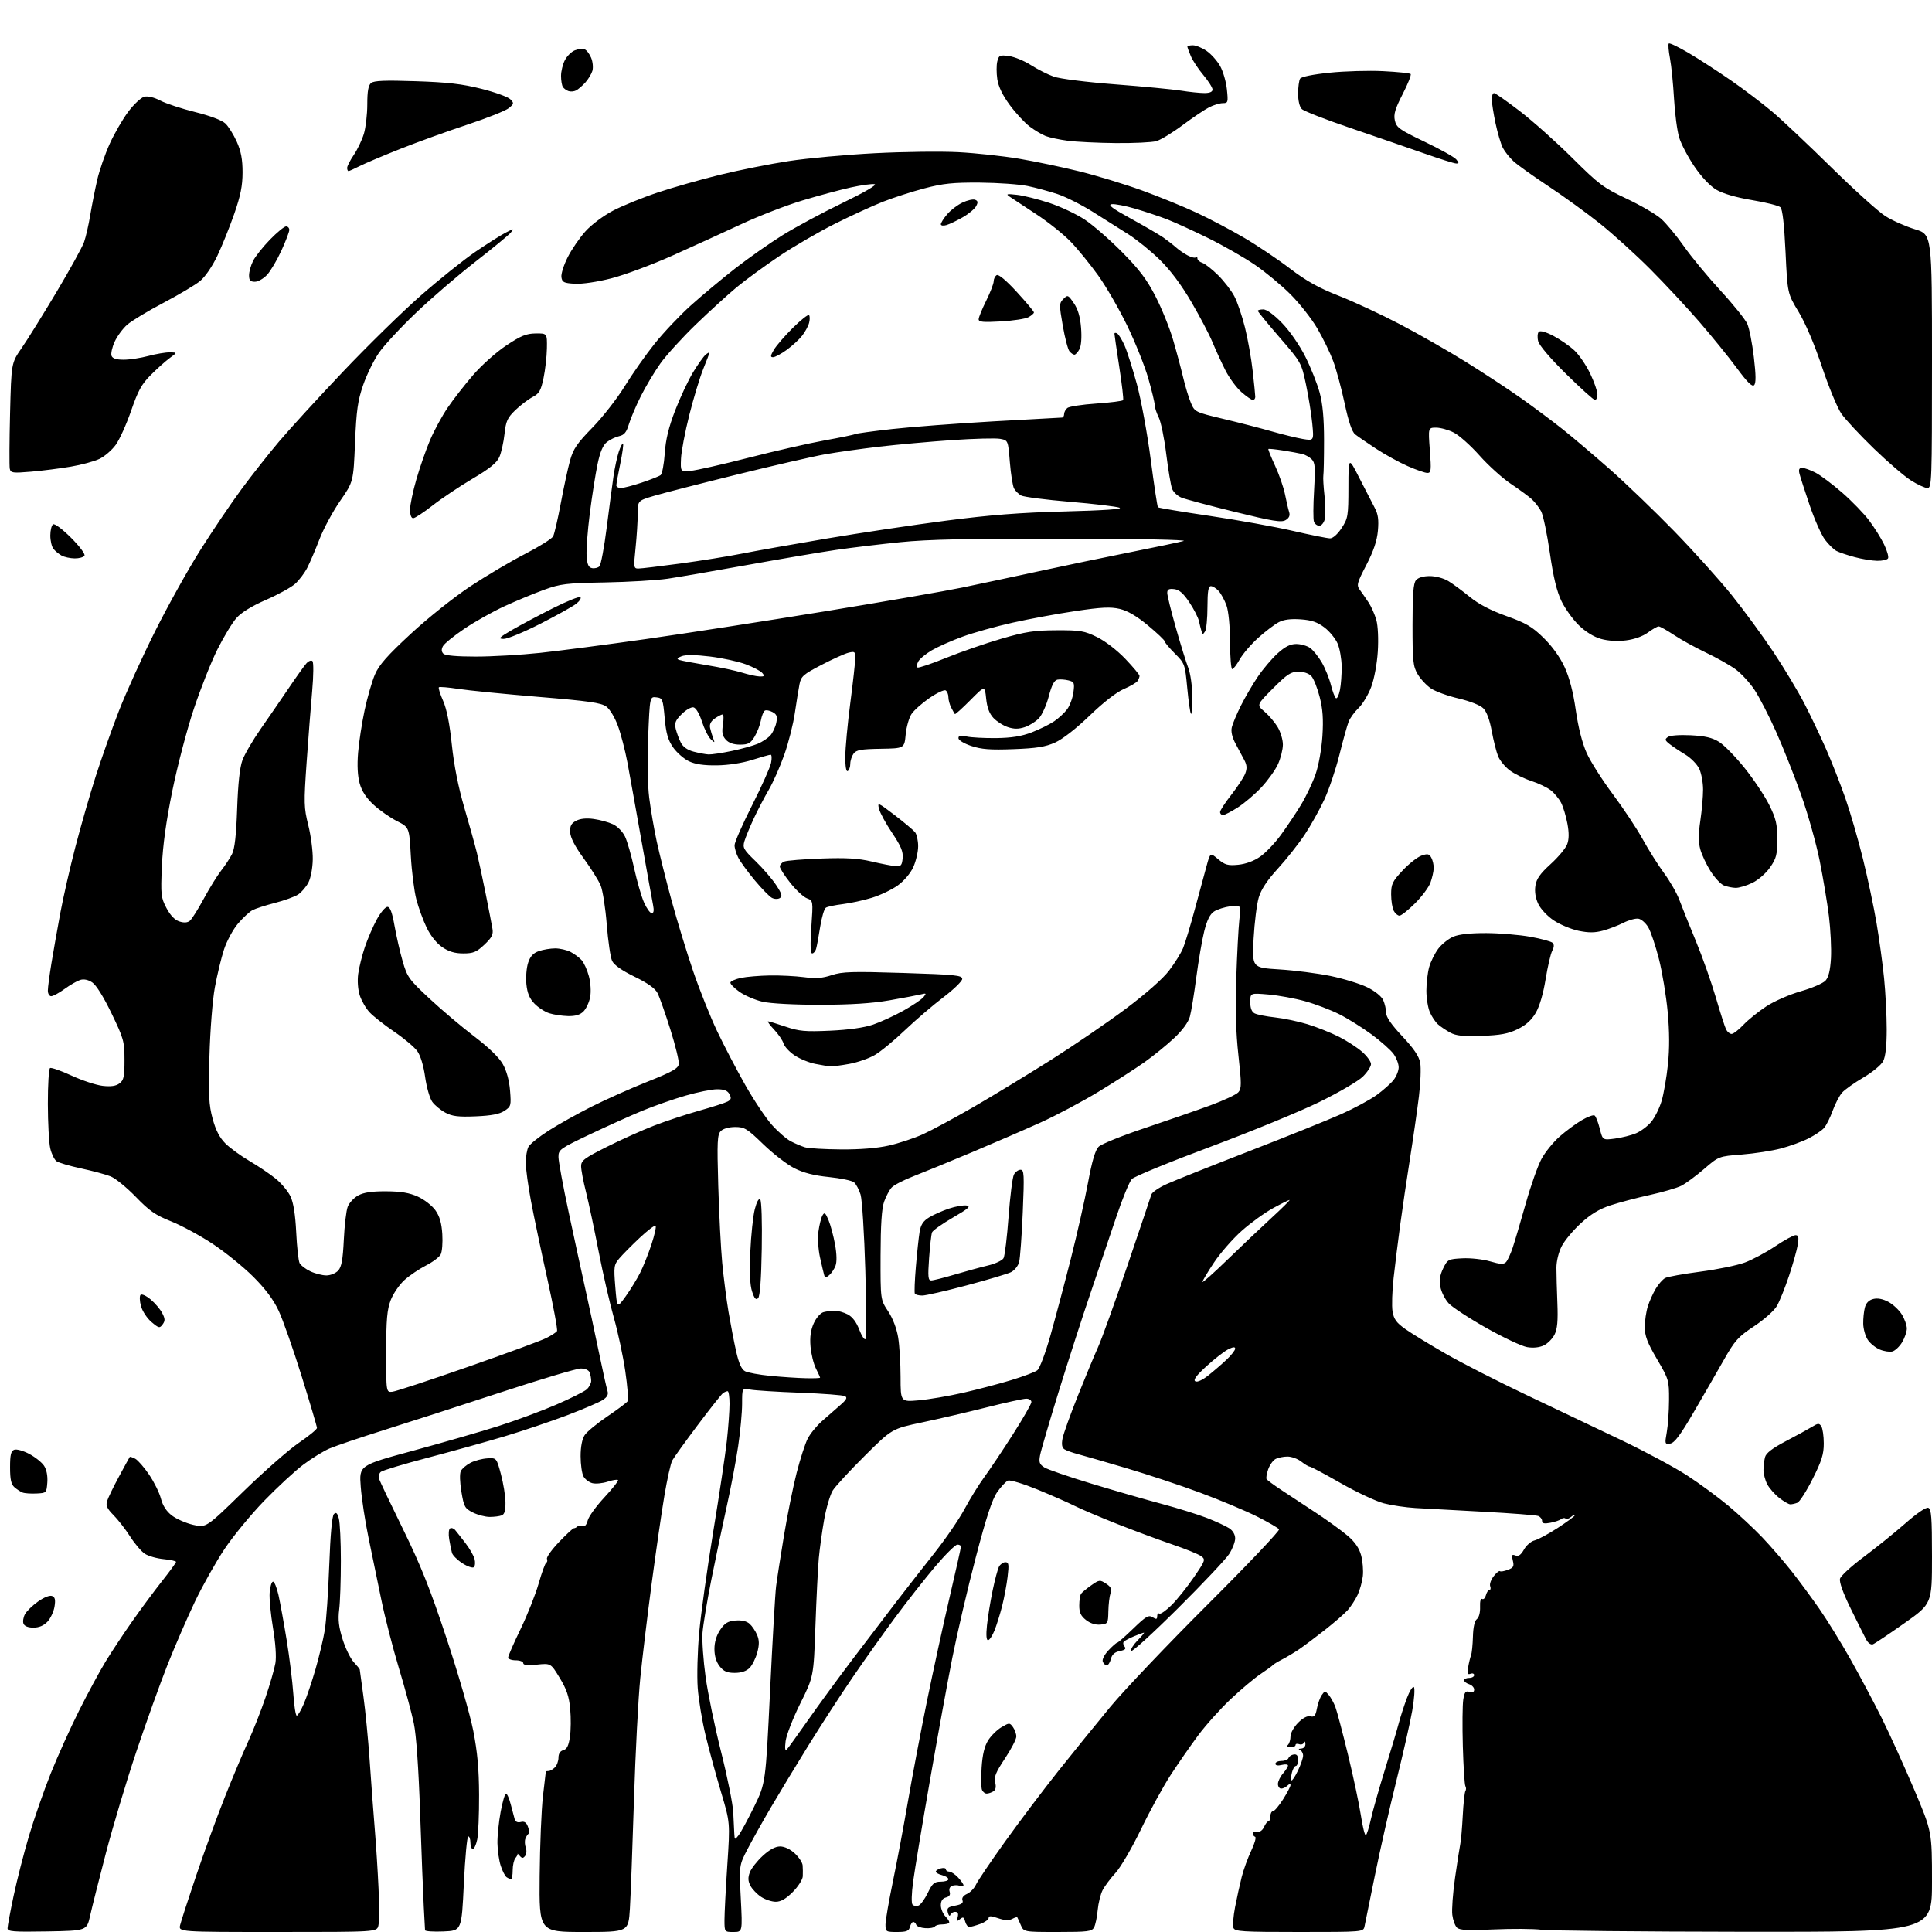 <?xml version="1.0" encoding="UTF-8" standalone="no"?>
<svg 
  version="1.1" 
  xmlns="http://www.w3.org/2000/svg" 
  xmlns:xlink="http://www.w3.org/1999/xlink" 
  xmlns:svg="http://www.w3.org/2000/svg"
  xmlns:rdf="http://www.w3.org/1999/02/22-rdf-syntax-ns#"
  xmlns:cc="http://creativecommons.org/ns#"
  xmlns:dc="http://purl.org/dc/elements/1.1/"
  viewBox="0 0 768 768"
  width="768"
  height="768"
>
<style>svg {background-color: white; }</style>"
<path stroke="none" fill="black" fill-rule="evenodd" d="M18.75,767.78C5.20,768.01 3.00,767.84 3.00,766.53C3.00,765.69 4.08,759.92 5.40,753.69C6.71,747.47 9.45,736.79 11.47,729.96C13.50,723.12 17.40,711.90 20.15,705.02C22.90,698.13 27.98,686.88 31.43,680.00C34.88,673.12 39.63,664.35 41.97,660.50C44.32,656.65 49.09,649.45 52.57,644.50C56.04,639.55 61.38,632.35 64.42,628.50C67.47,624.65 69.97,621.22 69.98,620.88C69.99,620.53 67.78,620.04 65.06,619.78C62.34,619.52 58.98,618.56 57.58,617.65C56.19,616.74 53.54,613.63 51.70,610.74C49.85,607.86 46.88,604.04 45.10,602.26C42.61,599.76 42.02,598.49 42.54,596.76C42.92,595.52 45.04,591.12 47.27,587.00C49.50,582.88 51.43,579.35 51.57,579.17C51.71,578.99 52.70,579.30 53.76,579.87C54.82,580.44 57.31,583.29 59.28,586.20C61.26,589.12 63.37,593.40 63.97,595.72C64.70,598.54 66.15,600.78 68.34,602.45C70.14,603.82 73.94,605.48 76.78,606.14C81.94,607.33 81.94,607.33 96.73,592.91C104.86,584.99 114.78,576.28 118.76,573.57C122.74,570.86 126.00,568.19 126.00,567.64C126.00,567.09 123.26,557.83 119.91,547.07C116.56,536.31 112.44,524.58 110.75,521.00C108.65,516.54 105.46,512.29 100.59,507.44C96.69,503.56 89.45,497.70 84.50,494.43C79.55,491.16 72.12,487.14 68.00,485.50C61.80,483.04 59.37,481.35 54.00,475.79C50.42,472.09 45.92,468.42 44.00,467.64C42.08,466.87 36.78,465.44 32.24,464.47C27.70,463.50 23.29,462.20 22.44,461.58C21.59,460.95 20.48,458.66 19.97,456.47C19.46,454.29 19.04,446.34 19.02,438.81C19.01,431.28 19.40,424.87 19.89,424.57C20.37,424.27 24.22,425.62 28.43,427.56C32.65,429.51 38.21,431.34 40.80,431.64C44.11,432.01 46.09,431.72 47.50,430.66C49.20,429.38 49.50,428.00 49.49,421.33C49.48,413.97 49.17,412.86 44.34,402.84C41.17,396.26 38.23,391.54 36.65,390.51C35.01,389.43 33.30,389.09 31.87,389.54C30.64,389.93 27.85,391.54 25.67,393.12C23.49,394.71 21.09,396.00 20.35,396.00C19.61,396.00 19.01,394.99 19.02,393.75C19.03,392.51 19.66,387.68 20.43,383.00C21.20,378.32 22.79,369.32 23.96,363.00C25.14,356.68 27.86,344.75 30.01,336.50C32.16,328.25 35.77,315.71 38.03,308.64C40.29,301.56 44.44,289.86 47.25,282.64C50.06,275.41 56.52,261.18 61.62,251.00C66.71,240.82 74.86,226.20 79.73,218.50C84.59,210.80 91.90,200.00 95.96,194.50C100.02,189.00 106.75,180.46 110.92,175.53C115.09,170.60 126.51,158.11 136.31,147.79C146.10,137.47 160.05,123.81 167.31,117.45C174.56,111.09 184.32,103.27 189.00,100.08C193.68,96.89 199.07,93.47 201.00,92.48C204.37,90.76 204.44,90.76 203.01,92.49C202.19,93.47 195.89,98.66 189.01,104.01C182.13,109.36 171.51,118.49 165.42,124.31C159.32,130.12 152.67,137.29 150.63,140.25C148.60,143.20 145.77,148.97 144.36,153.06C142.21,159.28 141.68,163.04 141.13,176.00C140.48,191.50 140.48,191.50 135.20,199.13C132.30,203.32 128.60,210.17 127.00,214.34C125.39,218.52 123.20,223.64 122.13,225.72C121.06,227.80 118.90,230.65 117.34,232.06C115.78,233.47 110.56,236.35 105.73,238.45C100.05,240.93 95.91,243.48 93.97,245.69C92.32,247.57 88.94,253.14 86.47,258.06C83.99,262.99 79.76,273.65 77.06,281.76C74.35,289.87 70.50,304.54 68.50,314.38C66.03,326.53 64.70,336.14 64.35,344.38C63.86,355.69 63.98,356.80 66.16,360.95C67.70,363.87 69.46,365.71 71.28,366.29C73.17,366.90 74.53,366.81 75.50,366.00C76.28,365.35 78.76,361.41 81.01,357.24C83.26,353.07 86.37,348.05 87.91,346.08C89.46,344.11 91.41,341.15 92.24,339.50C93.30,337.40 93.90,332.01 94.27,321.50C94.62,311.45 95.31,305.08 96.37,302.19C97.24,299.81 100.53,294.19 103.67,289.69C106.82,285.18 111.82,277.90 114.80,273.50C117.77,269.10 120.91,264.70 121.78,263.73C122.65,262.74 123.73,262.33 124.21,262.81C124.69,263.29 124.64,268.51 124.10,274.58C123.56,280.59 122.57,293.38 121.89,303.00C120.75,319.24 120.80,321.04 122.54,328.00C123.58,332.13 124.38,338.23 124.33,341.57C124.28,345.07 123.54,348.99 122.60,350.81C121.70,352.55 119.86,354.70 118.52,355.58C117.18,356.46 113.01,357.97 109.27,358.93C105.53,359.89 101.50,361.20 100.32,361.83C99.14,362.46 96.58,364.84 94.62,367.13C92.67,369.41 90.17,374.03 89.06,377.39C87.96,380.75 86.31,387.55 85.41,392.50C84.48,397.58 83.54,409.48 83.26,419.84C82.83,435.34 83.02,439.19 84.52,444.70C85.76,449.28 87.27,452.20 89.60,454.54C91.43,456.37 95.76,459.51 99.21,461.53C102.67,463.55 107.35,466.71 109.62,468.56C111.88,470.40 114.52,473.57 115.48,475.60C116.65,478.07 117.40,482.78 117.75,489.89C118.03,495.73 118.64,501.23 119.10,502.12C119.56,503.01 121.48,504.47 123.37,505.37C125.26,506.27 128.13,507.00 129.75,507.00C131.38,507.00 133.46,506.14 134.44,505.07C135.78,503.59 136.29,500.75 136.67,492.82C136.94,487.14 137.63,481.24 138.22,479.70C138.80,478.16 140.68,476.14 142.39,475.21C144.60,474.00 147.80,473.53 153.50,473.56C159.39,473.59 162.71,474.15 166.09,475.67C168.62,476.81 171.75,479.25 173.06,481.08C174.77,483.48 175.54,486.14 175.82,490.57C176.04,493.96 175.75,497.60 175.18,498.67C174.60,499.74 171.97,501.71 169.32,503.06C166.68,504.40 162.85,506.99 160.81,508.81C158.78,510.64 156.31,514.24 155.32,516.81C153.86,520.61 153.52,524.52 153.51,537.50C153.50,553.50 153.50,553.50 156.00,553.24C157.38,553.09 170.88,548.65 186.00,543.36C201.12,538.08 215.16,532.92 217.18,531.89C219.21,530.87 221.11,529.62 221.42,529.13C221.73,528.63 219.99,519.29 217.57,508.36C215.14,497.44 212.22,483.55 211.08,477.50C209.94,471.45 209.00,464.56 209.00,462.18C209.00,459.81 209.48,456.98 210.06,455.89C210.64,454.80 214.23,451.91 218.04,449.47C221.85,447.03 229.58,442.71 235.23,439.87C240.88,437.03 250.90,432.56 257.50,429.94C267.11,426.12 269.56,424.74 269.83,423.03C270.01,421.86 268.50,415.63 266.47,409.20C264.45,402.76 262.15,396.26 261.37,394.75C260.41,392.89 257.46,390.78 252.23,388.24C247.23,385.81 244.10,383.61 243.33,381.99C242.67,380.62 241.71,374.10 241.19,367.50C240.67,360.90 239.58,353.91 238.76,351.96C237.95,350.02 234.92,345.20 232.04,341.25C228.54,336.45 226.75,332.99 226.65,330.84C226.53,328.33 227.06,327.31 229.00,326.28C230.63,325.41 233.07,325.16 236.00,325.56C238.47,325.90 241.93,326.84 243.67,327.66C245.47,328.51 247.55,330.64 248.46,332.57C249.36,334.44 250.99,340.15 252.10,345.24C253.22,350.33 254.97,356.41 256.01,358.75C257.04,361.09 258.42,363.00 259.07,363.00C259.87,363.00 260.04,361.95 259.60,359.75C259.24,357.96 257.15,346.38 254.96,334.00C252.77,321.62 250.26,307.68 249.39,303.00C248.51,298.32 246.83,291.84 245.65,288.59C244.42,285.22 242.43,281.90 241.00,280.86C238.96,279.37 233.99,278.66 214.00,277.01C200.53,275.89 186.23,274.47 182.22,273.85C178.22,273.23 174.73,272.94 174.46,273.20C174.19,273.47 174.95,275.89 176.14,278.58C177.57,281.82 178.75,287.72 179.61,296.02C180.47,304.25 182.18,312.86 184.57,321.04C186.58,327.89 188.83,335.98 189.57,339.00C190.30,342.02 191.90,349.45 193.11,355.50C194.32,361.55 195.52,367.75 195.77,369.27C196.14,371.49 195.49,372.74 192.55,375.52C189.41,378.48 188.15,379.00 184.16,379.00C180.81,379.00 178.42,378.29 175.82,376.52C173.58,375.00 171.18,372.00 169.61,368.77C168.21,365.87 166.36,360.80 165.50,357.50C164.64,354.20 163.66,346.41 163.31,340.19C162.69,328.88 162.69,328.88 157.75,326.38C155.04,325.00 150.89,322.10 148.54,319.93C145.61,317.23 143.85,314.55 142.98,311.44C142.15,308.46 141.93,304.25 142.35,299.20C142.69,294.96 143.87,287.35 144.95,282.27C146.04,277.19 147.88,270.82 149.05,268.11C150.68,264.31 153.96,260.59 163.33,251.92C170.21,245.56 180.51,237.35 187.00,233.05C193.32,228.87 203.11,223.08 208.73,220.19C214.36,217.29 219.37,214.16 219.87,213.21C220.37,212.27 221.75,206.32 222.93,200.00C224.11,193.68 225.77,186.03 226.61,183.00C227.88,178.45 229.41,176.21 235.48,170.00C239.51,165.88 245.31,158.45 248.36,153.50C251.41,148.55 256.80,140.90 260.33,136.50C263.86,132.10 270.29,125.31 274.62,121.41C278.96,117.51 286.86,110.92 292.18,106.76C297.51,102.60 306.06,96.60 311.18,93.42C316.31,90.25 327.02,84.49 335.00,80.63C343.77,76.38 348.78,73.45 347.68,73.22C346.69,73.00 342.41,73.59 338.18,74.52C333.96,75.46 325.32,77.77 319.00,79.68C312.68,81.58 301.88,85.76 295.00,88.96C288.12,92.16 275.75,97.81 267.50,101.51C259.25,105.21 248.22,109.32 243.00,110.65C237.44,112.07 231.43,112.96 228.50,112.79C224.13,112.54 223.46,112.21 223.17,110.17C222.99,108.89 224.11,105.33 225.67,102.25C227.22,99.18 230.39,94.55 232.71,91.97C235.12,89.29 239.84,85.76 243.71,83.73C247.45,81.78 255.43,78.53 261.46,76.52C267.49,74.51 278.63,71.34 286.22,69.48C293.81,67.62 306.10,65.16 313.54,64.03C320.98,62.89 336.39,61.49 347.79,60.90C359.18,60.31 374.12,60.13 381.00,60.49C387.88,60.85 398.68,62.02 405.00,63.08C411.32,64.14 422.12,66.40 429.00,68.10C435.88,69.80 447.04,73.20 453.82,75.65C460.60,78.10 470.44,82.11 475.70,84.57C480.95,87.02 489.50,91.53 494.69,94.59C499.88,97.64 508.03,103.12 512.80,106.76C519.30,111.71 524.16,114.43 532.17,117.57C538.06,119.87 548.96,124.95 556.40,128.84C563.84,132.73 575.68,139.50 582.72,143.87C589.75,148.24 599.68,154.78 604.80,158.40C609.91,162.03 617.34,167.57 621.30,170.73C625.26,173.88 633.67,181.03 640.00,186.60C646.33,192.18 657.80,203.21 665.50,211.12C673.20,219.03 683.48,230.46 688.35,236.50C693.21,242.55 700.69,252.76 704.96,259.18C709.23,265.60 714.77,274.83 717.28,279.68C719.78,284.53 723.67,292.69 725.92,297.81C728.17,302.93 731.61,311.70 733.57,317.31C735.53,322.91 738.68,333.80 740.58,341.50C742.48,349.20 744.91,360.68 745.97,367.00C747.04,373.32 748.39,383.16 748.96,388.86C749.53,394.55 750.00,403.69 750.00,409.16C750.00,415.76 749.53,420.02 748.59,421.83C747.81,423.34 744.29,426.24 740.70,428.34C737.14,430.43 733.35,433.12 732.28,434.32C731.21,435.52 729.52,438.75 728.53,441.50C727.54,444.25 726.00,447.34 725.11,448.36C724.23,449.38 721.44,451.26 718.93,452.53C716.41,453.81 711.46,455.61 707.93,456.54C704.39,457.47 697.39,458.55 692.37,458.94C683.24,459.65 683.24,459.65 677.37,464.71C674.14,467.49 670.08,470.48 668.35,471.36C666.61,472.24 660.99,473.88 655.85,475.01C650.71,476.14 643.68,477.99 640.24,479.12C635.77,480.58 632.38,482.63 628.43,486.24C625.38,489.03 621.94,493.15 620.79,495.40C619.57,497.78 618.69,501.39 618.70,504.00C618.70,506.48 618.87,512.77 619.08,518.00C619.36,525.03 619.07,528.28 617.97,530.49C617.15,532.14 615.23,534.08 613.69,534.82C611.93,535.66 609.48,535.92 607.07,535.51C604.96,535.16 597.67,531.73 590.87,527.90C584.07,524.07 577.32,519.66 575.89,518.11C574.45,516.55 572.96,513.61 572.58,511.58C572.08,508.93 572.40,506.85 573.69,504.19C575.43,500.63 575.71,500.49 581.33,500.20C584.54,500.03 589.48,500.58 592.33,501.41C596.38,502.60 597.75,502.66 598.66,501.71C599.29,501.05 600.50,498.43 601.34,495.90C602.18,493.38 604.51,485.51 606.51,478.41C608.50,471.32 611.33,463.33 612.79,460.65C614.24,457.98 617.47,453.99 619.97,451.79C622.46,449.60 626.40,446.68 628.72,445.32C631.04,443.96 633.35,443.10 633.85,443.41C634.35,443.71 635.28,446.05 635.92,448.61C637.09,453.25 637.09,453.25 641.99,452.60C644.68,452.24 648.43,451.30 650.32,450.51C652.21,449.72 654.93,447.69 656.36,445.99C657.78,444.29 659.65,440.56 660.50,437.70C661.36,434.84 662.49,428.29 663.03,423.14C663.69,416.81 663.66,410.05 662.93,402.24C662.34,395.90 660.78,386.45 659.46,381.25C658.14,376.05 656.24,370.38 655.23,368.65C654.22,366.92 652.44,365.36 651.28,365.19C650.11,365.02 647.43,365.76 645.32,366.84C643.21,367.91 639.55,369.31 637.18,369.95C633.97,370.82 631.50,370.83 627.53,370.01C624.59,369.40 620.17,367.56 617.69,365.92C615.15,364.24 612.46,361.38 611.49,359.34C610.38,356.99 609.98,354.48 610.34,352.12C610.76,349.36 612.21,347.31 616.39,343.50C619.42,340.75 622.38,337.20 622.97,335.62C623.72,333.63 623.75,331.08 623.06,327.39C622.52,324.45 621.39,320.73 620.56,319.11C619.72,317.50 617.88,315.26 616.46,314.15C615.05,313.04 611.55,311.36 608.69,310.44C605.84,309.51 601.99,307.62 600.14,306.24C598.30,304.86 596.22,302.33 595.52,300.62C594.83,298.90 593.68,294.37 592.98,290.55C592.16,286.11 590.95,282.86 589.60,281.53C588.37,280.32 584.31,278.71 579.78,277.65C575.54,276.66 570.61,274.87 568.84,273.67C567.06,272.47 564.68,269.92 563.55,268.00C561.71,264.86 561.50,262.84 561.50,248.40C561.50,236.23 561.83,231.90 562.87,230.65C563.74,229.60 565.75,229.00 568.37,229.00C570.71,229.01 573.90,229.86 575.73,230.98C577.51,232.06 581.35,234.89 584.25,237.26C587.81,240.16 592.57,242.65 598.83,244.89C606.60,247.67 609.02,249.08 613.58,253.54C617.03,256.91 620.11,261.20 621.95,265.18C623.89,269.40 625.37,275.10 626.40,282.33C627.39,289.20 628.97,295.41 630.72,299.33C632.24,302.72 636.94,310.12 641.17,315.77C645.39,321.43 650.72,329.47 653.02,333.65C655.31,337.83 659.14,343.89 661.51,347.12C663.89,350.35 666.62,355.13 667.58,357.75C668.55,360.36 671.48,367.68 674.10,374.00C676.72,380.32 680.30,390.45 682.07,396.50C683.83,402.55 685.68,408.29 686.17,409.25C686.67,410.21 687.64,411.00 688.34,411.00C689.04,411.00 691.16,409.37 693.05,407.37C694.95,405.37 699.04,402.07 702.14,400.04C705.28,397.98 711.38,395.32 715.85,394.04C720.29,392.78 724.71,390.87 725.68,389.80C726.90,388.45 727.56,385.70 727.84,380.87C728.05,377.03 727.69,369.52 727.03,364.19C726.37,358.86 724.71,348.91 723.34,342.07C721.96,335.24 718.67,323.54 716.02,316.07C713.37,308.61 708.90,297.33 706.08,291.01C703.27,284.69 699.39,277.16 697.47,274.26C695.55,271.36 692.13,267.66 689.87,266.02C687.60,264.38 682.35,261.42 678.19,259.45C674.03,257.47 668.30,254.32 665.46,252.43C662.62,250.54 659.86,249.00 659.34,249.00C658.82,249.00 656.90,250.10 655.08,251.44C653.04,252.94 649.68,254.15 646.35,254.56C642.95,254.99 639.24,254.77 636.40,253.97C633.58,253.18 630.28,251.15 627.62,248.56C625.27,246.28 622.16,241.96 620.71,238.96C618.84,235.09 617.49,229.50 616.09,219.81C615.00,212.28 613.45,204.85 612.65,203.31C611.85,201.76 610.13,199.55 608.85,198.39C607.56,197.23 603.80,194.48 600.50,192.27C597.20,190.06 591.64,185.03 588.14,181.09C584.65,177.16 580.05,173.05 577.93,171.97C575.81,170.88 572.65,170.00 570.90,170.00C567.71,170.00 567.71,170.00 568.39,179.00C569.00,186.99 568.89,188.00 567.41,188.00C566.50,188.00 562.99,186.79 559.63,185.31C556.26,183.84 550.58,180.71 547.00,178.37C543.42,176.03 539.67,173.44 538.66,172.63C537.43,171.64 536.05,167.56 534.51,160.32C533.24,154.37 531.19,146.80 529.96,143.50C528.73,140.20 525.88,134.35 523.62,130.50C521.36,126.65 516.58,120.58 513.00,117.00C509.42,113.42 503.08,108.16 498.91,105.31C494.74,102.45 486.42,97.69 480.42,94.72C474.41,91.76 467.02,88.38 464.00,87.21C460.98,86.05 455.27,84.14 451.31,82.97C447.36,81.80 443.13,80.99 441.91,81.17C440.25,81.42 442.19,82.87 449.59,86.93C455.04,89.92 460.83,93.30 462.46,94.43C464.09,95.57 466.34,97.33 467.46,98.33C468.58,99.34 470.68,100.79 472.12,101.54C473.57,102.30 475.03,102.64 475.37,102.29C475.72,101.95 476.00,102.16 476.00,102.77C476.00,103.37 476.87,104.14 477.94,104.48C479.00,104.82 481.81,107.02 484.19,109.37C486.56,111.72 489.48,115.50 490.67,117.77C491.87,120.04 493.77,125.63 494.90,130.20C496.04,134.76 497.42,142.55 497.97,147.50C498.53,152.45 498.99,157.06 498.99,157.75C499.00,158.44 498.57,159.00 498.03,159.00C497.50,159.00 495.45,157.58 493.47,155.84C491.49,154.10 488.60,150.16 487.06,147.09C485.51,144.01 483.22,139.03 481.97,136.00C480.72,132.97 476.95,125.80 473.59,120.05C469.62,113.24 465.27,107.42 461.09,103.31C457.56,99.85 451.93,95.29 448.59,93.16C445.24,91.04 438.86,87.01 434.40,84.21C429.95,81.41 423.65,78.24 420.40,77.16C417.16,76.08 411.80,74.63 408.50,73.94C405.20,73.25 396.65,72.65 389.50,72.59C378.82,72.52 374.90,72.92 367.50,74.87C362.55,76.17 355.12,78.57 351.00,80.19C346.88,81.81 338.27,85.76 331.88,88.96C325.50,92.16 315.54,97.95 309.76,101.82C303.99,105.70 296.39,111.25 292.88,114.15C289.37,117.06 282.06,123.73 276.63,128.97C271.21,134.21 264.85,141.20 262.50,144.50C260.15,147.80 256.66,153.65 254.73,157.50C252.80,161.35 250.67,166.37 249.99,168.65C249.03,171.85 248.14,172.93 246.12,173.38C244.68,173.70 242.49,174.76 241.25,175.73C239.67,176.98 238.56,179.61 237.53,184.51C236.72,188.35 235.34,197.14 234.46,204.03C233.58,210.92 233.01,218.57 233.18,221.02C233.42,224.43 233.94,225.57 235.36,225.84C236.38,226.03 237.69,225.71 238.28,225.12C238.87,224.53 240.17,217.63 241.16,209.78C242.16,201.92 243.38,192.75 243.86,189.40C244.35,186.04 245.30,181.62 245.97,179.58C246.65,177.54 247.41,176.07 247.66,176.33C247.92,176.58 247.42,180.19 246.56,184.35C245.70,188.51 245.00,192.38 245.00,192.96C245.00,193.53 245.81,194.00 246.81,194.00C247.80,194.00 251.51,193.04 255.06,191.86C258.60,190.68 262.00,189.33 262.61,188.86C263.22,188.38 263.95,184.51 264.25,180.25C264.63,174.67 265.80,169.86 268.41,163.10C270.41,157.93 273.60,151.12 275.52,147.97C277.43,144.83 279.67,141.69 280.50,141.00C281.32,140.32 282.00,139.96 282.00,140.21C282.00,140.45 280.90,143.37 279.55,146.68C278.21,149.99 275.71,158.22 274.01,164.96C272.31,171.70 270.82,179.53 270.71,182.36C270.50,187.50 270.50,187.50 274.50,187.18C276.70,187.00 287.05,184.66 297.50,181.98C307.95,179.30 321.59,176.19 327.81,175.07C334.03,173.95 339.46,172.83 339.87,172.58C340.28,172.32 346.89,171.42 354.56,170.56C362.23,169.70 380.37,168.33 394.88,167.50C409.39,166.68 421.65,166.00 422.13,166.00C422.61,166.00 423.00,165.38 423.00,164.62C423.00,163.86 423.58,162.77 424.28,162.18C424.98,161.60 430.17,160.80 435.81,160.42C441.45,160.03 446.24,159.42 446.46,159.06C446.68,158.71 446.00,152.81 444.94,145.96C443.89,139.11 443.02,133.14 443.01,132.69C443.01,132.25 443.50,132.19 444.11,132.57C444.73,132.95 446.05,135.11 447.05,137.38C448.05,139.65 450.25,146.58 451.94,152.77C453.62,158.97 456.09,172.40 457.42,182.61C458.75,192.82 460.05,201.39 460.31,201.65C460.57,201.90 469.87,203.46 480.97,205.09C492.07,206.73 506.93,209.40 513.99,211.04C521.05,212.67 527.68,214.00 528.73,214.00C529.87,214.00 531.73,212.34 533.32,209.91C535.85,206.05 536.00,205.15 536.02,193.66C536.04,181.50 536.04,181.50 540.36,190.00C542.74,194.68 545.49,200.01 546.47,201.86C547.83,204.41 548.13,206.62 547.74,210.98C547.37,215.03 546.01,219.05 543.14,224.60C539.40,231.81 539.19,232.63 540.56,234.48C541.38,235.59 542.94,237.85 544.04,239.50C545.13,241.15 546.52,244.30 547.13,246.50C547.77,248.82 548.01,254.07 547.70,259.00C547.39,263.90 546.28,269.85 545.08,273.07C543.93,276.13 541.68,279.89 540.07,281.43C538.46,282.97 536.68,285.42 536.11,286.87C535.54,288.32 533.89,294.22 532.46,299.98C531.02,305.74 528.33,313.76 526.46,317.79C524.60,321.82 521.07,328.14 518.61,331.84C516.15,335.53 511.36,341.59 507.97,345.29C503.75,349.90 501.35,353.52 500.38,356.74C499.60,359.33 498.68,366.68 498.33,373.07C497.71,384.68 497.71,384.68 508.60,385.36C514.60,385.73 523.72,386.90 528.89,387.96C534.05,389.03 540.62,391.05 543.47,392.44C546.56,393.95 549.15,396.03 549.84,397.54C550.48,398.95 551.00,401.22 551.00,402.59C551.00,404.28 553.08,407.29 557.43,411.93C561.99,416.78 564.07,419.85 564.55,422.43C564.93,424.44 564.70,430.45 564.05,435.79C563.40,441.13 561.80,452.25 560.50,460.50C559.20,468.75 557.44,480.68 556.59,487.00C555.74,493.32 554.56,502.77 553.98,508.00C553.39,513.23 553.21,519.23 553.56,521.34C554.08,524.42 555.10,525.82 558.67,528.34C561.12,530.08 568.39,534.52 574.82,538.21C581.24,541.90 595.73,549.29 607.00,554.63C618.27,559.97 635.23,568.04 644.68,572.56C654.14,577.09 665.84,583.37 670.68,586.53C675.53,589.68 682.88,595.08 687.00,598.52C691.12,601.96 697.22,607.64 700.55,611.14C703.87,614.64 709.08,620.65 712.12,624.50C715.16,628.35 720.14,635.10 723.20,639.50C726.26,643.90 731.77,652.81 735.44,659.31C739.11,665.81 744.74,676.38 747.95,682.81C751.15,689.24 756.97,702.06 760.89,711.30C768.00,728.10 768.00,728.10 768.00,748.05C768.00,768.00 768.00,768.00 693.25,767.92C652.14,767.87 615.90,767.51 612.73,767.11C609.56,766.71 601.01,766.66 593.73,766.99C583.47,767.45 580.20,767.29 579.15,766.27C578.41,765.54 577.58,763.27 577.32,761.22C577.05,759.18 577.53,752.55 578.40,746.50C579.26,740.45 580.20,734.38 580.49,733.00C580.78,731.62 581.22,726.55 581.47,721.72C581.72,716.89 582.19,712.50 582.52,711.97C582.85,711.44 582.85,710.57 582.52,710.03C582.19,709.50 581.73,702.37 581.50,694.18C581.27,685.99 581.35,677.63 581.67,675.62C582.16,672.61 582.60,672.06 584.13,672.54C585.39,672.94 586.00,672.64 586.00,671.63C586.00,670.81 585.10,669.85 584.00,669.50C582.90,669.15 582.00,668.45 582.00,667.93C582.00,667.42 582.90,667.00 584.00,667.00C585.10,667.00 586.00,666.50 586.00,665.89C586.00,665.28 585.34,665.04 584.53,665.35C583.37,665.79 583.18,665.25 583.62,662.71C583.92,660.94 584.44,658.83 584.76,658.00C585.09,657.17 585.42,653.85 585.51,650.61C585.61,646.87 586.18,644.32 587.08,643.61C587.92,642.96 588.44,640.96 588.35,638.75C588.26,636.56 588.60,635.25 589.17,635.60C589.70,635.93 590.38,635.26 590.68,634.10C590.99,632.95 591.62,632.00 592.09,632.00C592.55,632.00 592.68,631.34 592.37,630.53C592.06,629.72 592.69,627.94 593.77,626.56C594.85,625.19 595.96,624.29 596.23,624.56C596.50,624.83 597.92,624.60 599.38,624.04C601.64,623.19 601.94,622.63 601.37,620.35C600.81,618.10 600.97,617.78 602.40,618.32C603.63,618.79 604.58,618.13 605.80,615.96C606.74,614.30 608.62,612.67 610.00,612.34C611.38,612.01 615.54,609.76 619.25,607.35C622.96,604.93 626.00,602.69 626.00,602.36C626.00,602.03 625.31,602.32 624.48,603.02C623.64,603.72 622.67,604.00 622.32,603.65C621.97,603.30 621.19,603.40 620.59,603.87C619.99,604.34 618.04,605.00 616.25,605.33C613.87,605.79 613.00,605.59 613.00,604.58C613.00,603.83 612.31,602.95 611.46,602.62C610.62,602.30 600.83,601.54 589.71,600.94C578.60,600.34 566.41,599.67 562.64,599.46C558.87,599.24 553.25,598.41 550.14,597.61C547.04,596.81 539.33,593.20 533.00,589.59C526.67,585.97 521.12,583.01 520.66,583.01C520.19,583.00 518.67,582.10 517.27,581.00C515.87,579.90 513.41,579.00 511.80,579.00C510.19,579.00 508.05,579.44 507.04,579.98C506.03,580.52 504.72,582.37 504.12,584.09C503.52,585.82 503.23,587.56 503.48,587.97C503.74,588.38 506.32,590.29 509.22,592.21C512.12,594.13 518.33,598.21 523.00,601.28C527.67,604.35 533.40,608.50 535.73,610.49C538.63,612.98 540.31,615.42 541.08,618.30C541.70,620.60 542.00,624.30 541.75,626.53C541.50,628.76 540.55,632.14 539.65,634.04C538.74,635.94 536.99,638.64 535.75,640.03C534.51,641.42 530.43,644.97 526.68,647.92C522.92,650.87 518.30,654.34 516.40,655.63C514.50,656.92 511.49,658.72 509.72,659.63C507.95,660.54 506.27,661.56 506.00,661.89C505.73,662.23 503.49,663.85 501.03,665.50C498.57,667.15 493.22,671.65 489.14,675.50C485.06,679.35 479.25,685.84 476.23,689.92C473.20,694.01 468.32,701.04 465.38,705.55C462.44,710.06 457.13,719.77 453.58,727.13C450.03,734.48 445.48,742.29 443.47,744.47C441.46,746.66 439.15,749.75 438.32,751.34C437.50,752.94 436.61,756.51 436.35,759.29C436.10,762.07 435.45,765.17 434.91,766.17C434.03,767.80 432.48,768.00 420.44,768.00C406.96,768.00 406.96,768.00 405.78,765.25C405.13,763.74 404.50,762.35 404.38,762.17C404.27,761.99 403.34,762.28 402.33,762.82C401.07,763.50 399.31,763.41 396.74,762.52C393.92,761.55 393.00,761.53 393.00,762.42C393.00,763.07 391.51,764.14 389.68,764.80C387.85,765.46 385.88,766.00 385.30,766.00C384.71,766.00 383.98,765.03 383.67,763.84C383.20,762.06 382.84,761.89 381.63,762.89C380.40,763.91 380.25,763.78 380.70,762.06C381.07,760.64 380.76,760.00 379.70,760.00C378.86,760.00 377.98,760.55 377.76,761.22C377.53,761.90 377.10,761.49 376.79,760.31C376.32,758.51 376.77,758.08 379.70,757.53C382.20,757.06 383.01,756.47 382.60,755.41C382.25,754.49 382.93,753.53 384.41,752.86C385.71,752.27 387.32,750.59 387.98,749.14C388.64,747.69 393.86,739.98 399.58,732.00C405.29,724.02 414.81,711.41 420.73,703.97C426.66,696.52 435.96,685.05 441.40,678.47C446.85,671.89 464.30,653.54 480.18,637.70C496.06,621.86 508.78,608.46 508.45,607.92C508.12,607.39 504.17,605.10 499.67,602.83C495.18,600.57 485.05,596.32 477.16,593.39C469.28,590.46 456.00,586.05 447.66,583.59C439.32,581.12 430.70,578.63 428.50,578.05C426.30,577.47 423.88,576.60 423.12,576.11C422.16,575.49 421.93,574.19 422.37,571.86C422.72,570.01 425.43,562.42 428.40,555.00C431.36,547.58 435.01,538.80 436.50,535.50C437.99,532.20 443.25,517.58 448.20,503.00C453.14,488.43 457.41,475.76 457.68,474.85C457.96,473.94 460.75,472.04 463.88,470.64C467.01,469.23 481.71,463.37 496.54,457.62C511.37,451.87 527.77,445.26 533.00,442.95C538.23,440.63 544.63,437.18 547.24,435.29C549.84,433.40 552.88,430.70 553.99,429.29C555.09,427.88 556.00,425.62 556.00,424.27C556.00,422.92 555.10,420.54 554.00,419.00C552.90,417.45 548.96,413.95 545.25,411.21C541.54,408.48 535.72,404.84 532.33,403.14C528.93,401.44 522.86,399.13 518.83,398.01C514.80,396.88 508.24,395.68 504.25,395.33C497.00,394.71 497.00,394.71 497.00,398.32C497.00,400.75 497.57,402.23 498.75,402.83C499.71,403.33 503.35,404.05 506.84,404.43C510.32,404.81 516.17,406.04 519.84,407.17C523.50,408.30 529.07,410.52 532.21,412.11C535.35,413.69 539.51,416.39 541.46,418.10C543.41,419.81 545.00,422.01 545.00,422.98C545.00,423.96 543.54,426.21 541.75,427.97C539.96,429.74 532.20,434.28 524.50,438.05C516.80,441.83 497.27,449.85 481.11,455.88C464.94,461.91 450.91,467.67 449.94,468.67C448.96,469.68 446.13,476.57 443.65,484.00C441.16,491.43 436.60,504.93 433.50,514.00C430.40,523.08 424.76,540.55 420.96,552.82C417.17,565.10 413.78,576.65 413.44,578.49C412.91,581.28 413.20,582.08 415.15,583.32C416.44,584.15 424.93,587.06 434.00,589.81C443.07,592.56 455.68,596.19 462.00,597.87C468.32,599.56 476.38,602.08 479.90,603.46C483.43,604.84 487.36,606.66 488.65,607.51C490.08,608.44 491.00,610.03 491.00,611.54C491.00,612.92 489.92,615.72 488.59,617.77C487.26,619.82 478.10,629.54 468.22,639.36C458.34,649.19 449.99,656.79 449.66,656.26C449.34,655.74 450.46,653.89 452.15,652.15C453.85,650.42 455.01,649.00 454.74,649.00C454.47,649.00 452.73,649.64 450.87,650.41C449.02,651.19 447.17,652.16 446.76,652.57C446.35,652.98 446.47,653.86 447.02,654.53C447.76,655.42 447.26,655.90 445.14,656.32C443.11,656.73 442.05,657.67 441.60,659.45C441.25,660.85 440.51,662.00 439.95,662.00C439.39,662.00 438.68,661.33 438.37,660.52C438.04,659.67 439.02,657.74 440.65,656.02C442.21,654.36 443.76,653.00 444.09,653.00C444.42,653.00 447.31,650.46 450.51,647.36C455.50,642.53 456.59,641.89 458.16,642.87C459.65,643.80 460.00,643.72 460.00,642.45C460.00,641.59 460.40,641.13 460.89,641.43C461.38,641.74 463.59,640.17 465.81,637.96C468.02,635.74 471.98,630.79 474.60,626.96C479.19,620.24 479.29,619.93 477.43,618.57C476.37,617.79 471.23,615.70 466.00,613.93C460.77,612.15 450.94,608.50 444.15,605.82C437.36,603.13 429.71,599.88 427.15,598.59C424.59,597.30 417.95,594.38 412.38,592.10C406.82,589.82 401.57,588.23 400.72,588.55C399.87,588.88 397.92,590.95 396.39,593.15C394.37,596.07 392.05,603.17 387.82,619.33C384.63,631.52 380.47,649.38 378.56,659.00C376.66,668.62 372.63,690.67 369.62,708.00C366.60,725.33 363.62,743.27 363.00,747.88C362.33,752.84 362.24,756.64 362.77,757.17C363.26,757.66 364.33,757.81 365.15,757.50C365.97,757.18 367.61,754.92 368.81,752.46C370.66,748.65 371.41,748.00 373.99,748.00C375.64,748.00 377.00,747.56 377.00,747.02C377.00,746.48 375.88,745.76 374.50,745.41C373.12,745.07 372.00,744.43 372.00,744.01C372.00,743.58 372.90,743.00 374.00,742.71C375.10,742.42 376.00,742.60 376.00,743.09C376.00,743.59 376.60,744.00 377.33,744.00C378.05,744.00 379.63,745.04 380.83,746.31C382.02,747.59 383.00,748.99 383.00,749.42C383.00,749.86 382.32,749.95 381.50,749.64C380.68,749.32 379.31,749.33 378.47,749.65C377.55,750.00 377.16,750.94 377.50,751.99C377.88,753.20 377.42,753.92 376.03,754.28C374.65,754.64 374.00,755.64 374.00,757.41C374.00,758.83 374.86,760.86 375.92,761.92C376.97,762.97 377.57,764.10 377.25,764.42C376.93,764.74 375.64,765.00 374.39,765.00C373.14,765.00 371.88,765.38 371.60,765.84C371.31,766.30 369.62,766.60 367.84,766.49C366.06,766.38 364.43,765.78 364.22,765.15C364.01,764.52 363.47,764.00 363.03,764.00C362.59,764.00 362.00,764.90 361.71,766.00C361.28,767.63 360.35,768.00 356.59,768.00C352.17,768.00 352.00,767.89 352.00,765.04C352.00,763.42 353.34,755.66 354.97,747.79C356.60,739.93 359.30,725.57 360.96,715.88C362.63,706.18 366.00,688.41 368.45,676.38C370.91,664.34 374.96,645.74 377.46,635.03C379.96,624.32 382.00,615.21 382.00,614.78C382.00,614.35 381.36,614.00 380.57,614.00C379.78,614.00 375.80,617.94 371.73,622.75C367.66,627.56 360.50,636.67 355.82,643.00C351.14,649.33 343.47,660.12 338.78,667.00C334.08,673.88 326.20,686.02 321.26,694.00C316.33,701.98 309.65,713.00 306.43,718.50C303.21,724.00 299.05,731.42 297.19,735.00C293.81,741.50 293.81,741.50 294.48,754.75C295.16,768.00 295.16,768.00 291.58,768.00C288.00,768.00 288.00,768.00 287.99,763.25C287.99,760.64 288.49,750.85 289.11,741.50C290.24,724.50 290.24,724.50 286.66,712.50C284.69,705.90 281.92,695.77 280.52,690.00C279.12,684.23 277.69,675.64 277.35,670.93C277.01,666.21 277.27,656.31 277.94,648.93C278.61,641.54 281.11,623.58 283.50,609.00C285.90,594.42 288.34,578.13 288.93,572.79C289.52,567.45 290.00,560.81 290.00,558.04C290.00,555.27 289.66,553.01 289.25,553.02C288.84,553.02 288.02,553.36 287.43,553.77C286.84,554.17 282.31,559.90 277.35,566.50C272.39,573.10 267.83,579.44 267.22,580.59C266.60,581.74 265.20,588.04 264.10,594.59C262.99,601.14 260.72,616.85 259.04,629.50C257.36,642.15 255.33,659.02 254.53,667.00C253.72,674.98 252.59,696.80 252.01,715.50C251.43,734.20 250.70,753.66 250.39,758.75C249.81,768.00 249.81,768.00 232.07,768.00C214.32,768.00 214.32,768.00 214.52,745.75C214.63,733.51 215.22,719.23 215.83,714.00C216.44,708.77 216.96,704.39 216.97,704.25C216.99,704.11 217.48,704.00 218.07,704.00C218.66,704.00 219.79,703.36 220.57,702.57C221.36,701.79 222.00,700.04 222.00,698.69C222.00,697.11 222.68,696.05 223.92,695.73C225.33,695.36 226.03,693.96 226.55,690.49C226.95,687.88 226.99,682.85 226.66,679.30C226.20,674.36 225.24,671.50 222.50,667.01C218.95,661.15 218.95,661.15 213.47,661.71C209.71,662.10 208.00,661.92 208.00,661.14C208.00,660.51 206.65,660.00 205.00,660.00C203.35,660.00 202.00,659.50 202.00,658.88C202.00,658.26 204.21,653.20 206.91,647.63C209.61,642.06 212.85,633.90 214.11,629.50C215.37,625.10 216.73,621.36 217.14,621.19C217.55,621.01 217.68,620.33 217.43,619.67C217.17,619.01 219.32,616.00 222.20,612.99C225.08,609.97 227.75,607.50 228.13,607.50C228.52,607.50 229.14,607.19 229.51,606.82C229.89,606.44 230.81,606.37 231.56,606.66C232.43,606.99 233.17,606.18 233.62,604.40C234.00,602.87 236.99,598.74 240.25,595.23C243.51,591.72 245.95,588.62 245.66,588.33C245.37,588.04 243.50,588.34 241.51,589.00C239.52,589.65 236.81,589.92 235.48,589.58C234.15,589.25 232.55,588.03 231.93,586.87C231.31,585.71 230.80,582.10 230.80,578.86C230.80,575.12 231.39,572.05 232.41,570.50C233.29,569.16 237.35,565.80 241.44,563.04C245.52,560.29 249.15,557.56 249.51,556.99C249.86,556.42 249.43,551.03 248.55,545.02C247.67,539.01 245.62,529.46 244.01,523.80C242.40,518.13 239.68,506.30 237.97,497.50C236.27,488.70 234.00,478.05 232.94,473.83C231.87,469.62 231.00,465.01 231.00,463.59C231.00,461.33 232.24,460.40 241.25,455.87C246.89,453.04 255.32,449.25 260.00,447.45C264.68,445.64 272.75,442.97 277.95,441.51C283.15,440.05 288.21,438.42 289.21,437.89C290.65,437.12 290.81,436.51 289.98,434.96C289.22,433.53 287.88,433.00 285.08,433.00C282.96,433.00 277.28,434.14 272.46,435.54C267.64,436.94 259.93,439.64 255.33,441.54C250.72,443.45 241.34,447.67 234.48,450.93C222.53,456.61 222.00,456.99 222.00,459.91C222.00,461.59 223.81,471.41 226.02,481.73C228.23,492.05 231.18,505.68 232.59,512.00C234.00,518.33 236.43,529.68 238.00,537.24C239.57,544.80 241.14,551.86 241.48,552.94C241.92,554.33 241.39,555.36 239.61,556.52C238.23,557.42 231.81,560.17 225.34,562.63C218.86,565.08 207.70,568.84 200.53,570.99C193.36,573.13 179.66,576.94 170.08,579.46C160.50,581.97 152.09,584.51 151.39,585.09C150.69,585.67 150.36,586.90 150.66,587.82C150.96,588.75 155.26,597.78 160.22,607.89C167.27,622.26 171.06,631.77 177.55,651.39C182.13,665.20 186.89,681.67 188.13,688.00C189.78,696.43 190.40,703.23 190.44,713.50C190.47,721.20 190.14,729.19 189.70,731.25C189.27,733.31 188.48,735.00 187.95,735.00C187.43,735.00 187.00,733.88 187.00,732.50C187.00,731.12 186.61,730.00 186.14,730.00C185.67,730.00 184.88,738.44 184.39,748.75C183.50,767.50 183.50,767.50 176.25,767.79C172.26,767.96 168.98,767.73 168.96,767.29C168.94,766.86 168.72,762.67 168.46,758.00C168.20,753.33 167.55,736.63 167.01,720.89C166.39,702.65 165.47,689.63 164.49,684.97C163.65,680.95 160.98,671.10 158.56,663.08C156.14,655.06 153.01,642.88 151.60,636.00C150.19,629.12 147.92,618.10 146.54,611.50C145.16,604.90 143.75,595.67 143.40,591.00C142.75,582.50 142.75,582.50 164.13,576.70C175.88,573.51 191.12,569.11 198.00,566.93C204.88,564.74 215.21,560.92 220.98,558.43C226.74,555.94 232.25,553.18 233.23,552.30C234.20,551.41 235.00,549.90 235.00,548.93C235.00,547.96 234.73,546.45 234.39,545.58C234.03,544.64 232.61,544.00 230.88,544.00C229.27,544.00 215.03,548.24 199.23,553.43C183.43,558.62 162.60,565.35 152.94,568.38C143.29,571.42 133.39,574.77 130.94,575.82C128.50,576.88 123.80,579.78 120.50,582.27C117.20,584.76 110.21,591.23 104.96,596.65C99.72,602.07 92.64,610.68 89.23,615.79C85.82,620.91 80.55,630.27 77.52,636.60C74.49,642.93 69.57,654.27 66.58,661.80C63.60,669.34 58.00,684.95 54.13,696.50C50.26,708.05 44.87,726.05 42.13,736.50C39.40,746.95 36.57,758.20 35.83,761.50C34.50,767.50 34.50,767.50 18.75,767.78zM110.37,768.00C70.96,768.00 70.96,768.00 71.61,765.25C71.97,763.74 74.85,754.85 78.01,745.50C81.17,736.15 86.26,722.20 89.32,714.50C92.37,706.80 96.53,696.90 98.56,692.50C100.58,688.10 103.71,680.17 105.51,674.88C107.31,669.59 109.09,663.40 109.48,661.12C109.90,658.61 109.53,653.12 108.52,647.14C107.61,641.73 107.01,635.42 107.19,633.13C107.36,630.84 107.94,628.86 108.48,628.73C109.01,628.60 110.01,630.98 110.69,634.00C111.37,637.02 112.84,645.12 113.96,652.00C115.08,658.88 116.26,668.44 116.59,673.25C116.91,678.06 117.53,682.00 117.97,682.00C118.40,682.00 119.67,679.86 120.79,677.25C121.91,674.64 124.00,668.45 125.43,663.50C126.86,658.55 128.52,651.58 129.11,648.00C129.70,644.42 130.49,632.84 130.88,622.26C131.33,609.94 132.00,602.60 132.73,601.87C133.61,600.99 134.09,601.42 134.69,603.61C135.14,605.20 135.50,612.80 135.50,620.50C135.50,628.20 135.20,636.90 134.83,639.83C134.32,643.86 134.66,646.76 136.20,651.66C137.32,655.23 139.31,659.31 140.62,660.72C141.93,662.13 143.00,663.44 143.00,663.62C143.00,663.79 143.65,668.57 144.45,674.22C145.24,679.87 146.37,691.48 146.96,700.00C147.54,708.52 148.45,720.67 148.97,727.00C149.50,733.33 150.18,744.01 150.48,750.75C150.79,757.49 150.76,764.13 150.41,765.50C149.78,768.00 149.78,768.00 110.37,768.00zM516.45,768.00C493.78,768.00 490.87,767.82 490.31,766.37C489.97,765.47 490.26,761.76 490.96,758.12C491.66,754.48 492.85,749.09 493.59,746.15C494.33,743.21 496.05,738.48 497.40,735.65C498.75,732.82 499.44,730.35 498.93,730.17C498.42,729.98 498.00,729.40 498.00,728.87C498.00,728.34 498.78,728.04 499.74,728.21C500.77,728.38 501.89,727.58 502.48,726.25C503.03,725.01 503.82,724.00 504.24,724.00C504.66,724.00 505.00,723.10 505.00,722.00C505.00,720.90 505.46,720.00 506.02,720.00C506.58,720.00 508.38,717.89 510.02,715.30C511.66,712.72 513.00,710.16 513.00,709.60C513.00,709.04 512.47,709.13 511.80,709.80C511.14,710.46 510.01,711.00 509.30,711.00C508.58,711.00 508.00,710.17 508.00,709.15C508.00,708.14 508.90,706.27 510.00,705.00C511.10,703.73 512.00,702.30 512.00,701.83C512.00,701.35 510.88,701.24 509.50,701.59C507.96,701.98 507.00,701.79 507.00,701.11C507.00,700.50 508.09,700.00 509.42,700.00C510.75,700.00 512.01,699.48 512.22,698.84C512.43,698.20 513.37,697.56 514.30,697.43C515.50,697.25 516.00,697.89 516.00,699.59C516.00,700.91 515.60,702.00 515.11,702.00C514.62,702.00 513.92,703.18 513.56,704.62C513.20,706.06 513.12,707.45 513.38,707.71C513.64,707.98 514.79,706.27 515.93,703.91C517.07,701.55 518.00,698.85 518.00,697.90C518.00,696.94 517.44,695.94 516.75,695.66C516.00,695.36 516.20,695.13 517.25,695.08C518.25,695.03 518.97,694.25 518.92,693.25C518.88,692.29 518.62,692.04 518.36,692.69C518.09,693.35 517.22,693.64 516.44,693.34C515.65,693.03 515.00,693.19 515.00,693.68C515.00,694.17 514.11,694.57 513.01,694.57C511.71,694.57 511.37,694.23 512.01,693.59C512.56,693.04 513.00,691.53 513.00,690.22C513.00,688.91 514.36,686.49 516.03,684.81C517.98,682.87 519.74,681.96 520.94,682.27C522.45,682.67 522.96,682.05 523.49,679.18C523.86,677.21 524.73,674.79 525.43,673.80C526.63,672.09 526.76,672.08 528.18,673.75C529.00,674.71 530.19,676.85 530.82,678.50C531.45,680.15 533.71,688.70 535.85,697.50C537.99,706.30 540.30,717.21 540.99,721.73C541.68,726.26 542.56,729.77 542.95,729.53C543.34,729.29 544.23,726.48 544.92,723.30C545.61,720.11 548.13,711.20 550.52,703.50C552.91,695.80 555.39,687.48 556.03,685.02C556.68,682.55 558.11,678.12 559.21,675.17C560.31,672.23 561.59,670.19 562.04,670.66C562.50,671.12 562.21,675.33 561.39,680.00C560.58,684.67 557.72,697.27 555.05,708.00C552.38,718.73 548.55,735.60 546.55,745.50C544.54,755.40 542.69,764.51 542.43,765.75C541.96,768.00 541.96,768.00 516.45,768.00zM308.37,755.99C306.79,755.99 304.17,755.11 302.56,754.05C300.94,752.98 299.02,750.98 298.31,749.62C297.33,747.76 297.27,746.41 298.06,744.31C298.63,742.77 300.94,739.81 303.18,737.75C305.90,735.24 308.20,734.00 310.11,734.00C311.84,734.00 314.14,735.08 315.93,736.75C317.56,738.26 318.97,740.40 319.06,741.50C319.15,742.60 319.18,744.57 319.12,745.87C319.05,747.17 317.26,749.97 315.12,752.12C312.41,754.83 310.37,756.00 308.37,755.99zM203.15,746.98C202.79,746.98 202.00,746.64 201.39,746.23C200.79,745.83 199.73,743.79 199.05,741.70C198.37,739.61 197.78,735.56 197.74,732.70C197.70,729.84 198.27,724.24 199.01,720.25C199.75,716.26 200.71,713.00 201.14,713.00C201.57,713.00 202.42,714.91 203.02,717.25C203.62,719.59 204.33,722.24 204.59,723.15C204.90,724.21 205.76,724.61 207.02,724.28C208.43,723.92 209.23,724.44 209.86,726.14C210.35,727.44 210.43,728.73 210.05,729.00C209.67,729.27 209.11,730.17 208.82,731.00C208.52,731.83 208.61,733.40 209.01,734.50C209.42,735.60 209.30,737.07 208.74,737.76C207.93,738.78 207.52,738.77 206.62,737.75C206.00,737.05 205.61,736.67 205.74,736.90C205.87,737.13 205.49,737.91 204.89,738.63C204.29,739.35 203.80,741.53 203.80,743.47C203.80,745.41 203.51,746.99 203.15,746.98zM293.64,729.50C294.51,728.40 297.28,723.30 299.79,718.17C304.35,708.83 304.35,708.83 306.11,672.25C307.07,652.13 308.15,633.38 308.51,630.58C308.86,627.79 310.27,618.75 311.63,610.50C312.99,602.25 315.26,591.00 316.67,585.50C318.08,580.00 320.05,573.89 321.05,571.93C322.04,569.97 324.60,566.82 326.74,564.93C328.88,563.04 332.13,560.20 333.95,558.62C336.49,556.42 336.95,555.56 335.89,554.99C335.13,554.58 327.07,553.97 318.00,553.63C308.93,553.29 300.04,552.73 298.25,552.39C295.00,551.77 295.00,551.77 295.00,558.01C295.00,561.44 294.30,569.03 293.43,574.87C292.57,580.72 290.51,591.58 288.85,599.00C287.20,606.42 284.45,619.48 282.76,628.00C281.06,636.52 279.49,646.01 279.26,649.07C279.03,652.14 279.58,660.02 280.48,666.57C281.38,673.13 284.17,686.60 286.67,696.50C289.17,706.40 291.33,717.20 291.48,720.50C291.62,723.80 291.81,727.62 291.90,729.00C292.06,731.46 292.09,731.47 293.64,729.50zM392.22,712.98C391.51,712.99 390.67,712.30 390.34,711.45C390.01,710.59 389.96,706.60 390.21,702.57C390.54,697.53 391.33,694.20 392.77,691.87C393.92,690.02 396.31,687.65 398.09,686.60C401.21,684.76 401.35,684.76 402.66,686.54C403.39,687.55 404.00,689.25 404.00,690.31C404.00,691.37 401.96,695.30 399.47,699.05C395.84,704.51 395.06,706.41 395.60,708.54C396.05,710.33 395.81,711.50 394.89,712.09C394.12,712.57 392.92,712.98 392.22,712.98zM312.73,695.50C313.26,694.95 317.00,689.77 321.04,684.00C325.07,678.23 333.14,667.20 338.98,659.50C344.81,651.80 352.67,641.48 356.44,636.57C360.21,631.66 366.94,623.04 371.39,617.42C375.85,611.79 381.27,603.89 383.43,599.85C385.59,595.81 389.13,590.09 391.29,587.14C393.45,584.20 398.55,576.59 402.61,570.23C406.67,563.87 410.00,558.07 410.00,557.34C410.00,556.60 409.08,556.00 407.95,556.00C406.82,556.00 399.73,557.55 392.20,559.45C384.66,561.35 373.12,564.04 366.53,565.43C354.57,567.96 354.57,567.96 343.73,578.73C337.78,584.65 332.06,590.85 331.03,592.50C330.00,594.15 328.47,599.33 327.63,604.00C326.80,608.67 325.83,615.65 325.48,619.50C325.13,623.35 324.53,635.50 324.14,646.50C323.43,666.50 323.43,666.50 318.13,677.15C315.22,683.00 312.59,689.75 312.29,692.15C311.94,694.99 312.09,696.15 312.73,695.50zM292.07,665.00C289.02,665.00 287.68,664.41 286.07,662.37C284.72,660.65 284.00,658.27 284.00,655.51C284.00,652.78 284.80,650.10 286.28,647.90C288.11,645.18 289.33,644.44 292.38,644.18C294.88,643.98 296.82,644.43 298.01,645.51C299.00,646.41 300.34,648.41 300.98,649.95C301.85,652.05 301.86,653.81 301.02,656.93C300.40,659.23 299.02,661.98 297.95,663.05C296.68,664.32 294.63,665.00 292.07,665.00zM744.52,653.63C743.75,653.93 742.60,653.14 741.89,651.83C741.20,650.55 738.44,645.03 735.75,639.56C732.65,633.24 731.08,628.87 731.44,627.56C731.74,626.43 735.93,622.58 740.74,619.00C745.55,615.42 753.00,609.42 757.29,605.66C762.05,601.48 765.65,599.04 766.54,599.38C767.75,599.84 768.00,603.18 768.00,618.73C768.00,637.52 768.00,637.52 756.94,645.31C750.86,649.60 745.27,653.34 744.52,653.63zM392.75,652.00C392.08,652.00 391.94,649.88 392.34,646.06C392.68,642.80 393.68,636.62 394.57,632.33C395.45,628.05 396.60,623.74 397.12,622.77C397.64,621.80 398.78,621.00 399.65,621.00C400.99,621.00 401.12,621.89 400.54,626.75C400.17,629.91 399.19,635.15 398.37,638.39C397.55,641.62 396.18,646.01 395.33,648.14C394.48,650.26 393.32,652.00 392.75,652.00zM13.29,647.00C11.17,647.00 9.72,646.43 9.34,645.43C9.00,644.57 9.27,642.88 9.92,641.68C10.57,640.48 12.89,638.22 15.09,636.66C17.42,635.00 19.74,634.07 20.67,634.43C21.88,634.89 22.12,635.89 21.67,638.66C21.34,640.66 20.08,643.35 18.87,644.64C17.39,646.21 15.53,647.00 13.29,647.00zM437.45,645.80C435.49,645.99 433.42,645.33 431.70,643.98C429.63,642.35 429.00,640.99 429.02,638.18C429.02,636.15 429.36,634.05 429.77,633.50C430.17,632.95 431.99,631.45 433.81,630.17C436.96,627.96 437.24,627.93 439.66,629.51C441.63,630.80 442.02,631.65 441.44,633.33C441.03,634.53 440.65,637.75 440.59,640.50C440.50,645.32 440.39,645.51 437.45,645.80zM188.38,622.97C187.89,623.42 185.85,622.73 183.83,621.43C181.81,620.13 179.94,618.27 179.67,617.29C179.40,616.30 178.90,613.85 178.56,611.83C178.22,609.81 178.38,607.89 178.91,607.56C179.44,607.23 180.36,607.53 180.95,608.23C181.54,608.93 183.38,611.26 185.03,613.42C186.69,615.57 188.32,618.42 188.65,619.74C188.98,621.06 188.86,622.52 188.38,622.97zM194.67,603.00C192.93,603.00 189.93,602.21 188.00,601.25C184.77,599.63 184.42,599.00 183.42,593.00C182.78,589.22 182.69,585.77 183.19,584.76C183.67,583.80 185.40,582.33 187.04,581.48C188.68,580.63 191.68,579.84 193.70,579.72C197.37,579.50 197.37,579.50 199.12,586.00C200.08,589.58 200.90,594.59 200.93,597.14C200.98,600.50 200.56,601.95 199.42,602.39C198.55,602.73 196.41,603.00 194.67,603.00zM711.67,597.99C711.03,597.98 709.03,596.82 707.23,595.40C705.43,593.98 703.29,591.54 702.48,589.96C701.67,588.39 701.01,585.84 701.01,584.30C701.02,582.76 701.31,580.46 701.64,579.20C702.07,577.60 704.61,575.66 709.88,572.90C714.07,570.71 718.75,568.14 720.28,567.21C722.72,565.70 723.16,565.68 724.01,567.00C724.54,567.83 724.98,570.87 724.98,573.77C725.00,578.03 724.15,580.74 720.55,587.89C718.11,592.76 715.37,597.03 714.47,597.37C713.57,597.72 712.31,598.00 711.67,597.99zM14.50,593.69C12.30,593.80 9.82,593.63 9.00,593.31C8.18,593.00 6.71,592.05 5.75,591.21C4.43,590.06 4.00,588.14 4.00,583.31C4.00,578.30 4.35,576.80 5.65,576.30C6.57,575.95 9.23,576.69 11.62,577.95C13.99,579.21 16.64,581.33 17.52,582.67C18.51,584.18 19.00,586.68 18.81,589.30C18.50,593.45 18.45,593.50 14.50,593.69zM663.96,573.84C661.79,574.17 661.74,574.00 662.57,569.34C663.05,566.68 663.45,560.90 663.47,556.50C663.50,548.72 663.37,548.28 658.67,540.26C654.83,533.72 653.83,531.09 653.83,527.52C653.83,525.06 654.38,521.34 655.04,519.27C655.70,517.20 657.13,514.03 658.21,512.24C659.29,510.44 660.96,508.56 661.92,508.04C662.88,507.53 669.17,506.39 675.91,505.51C682.64,504.63 690.63,502.99 693.64,501.86C696.66,500.73 702.09,497.83 705.70,495.40C709.31,492.98 712.94,491.00 713.76,491.00C714.93,491.00 715.12,491.82 714.65,494.76C714.32,496.83 712.75,502.42 711.16,507.19C709.57,511.96 707.39,517.36 706.33,519.18C705.27,521.01 701.20,524.62 697.29,527.20C690.92,531.42 689.67,532.81 685.19,540.70C682.45,545.54 677.05,554.90 673.20,561.50C667.96,570.50 665.64,573.58 663.96,573.84zM365.25,556.65C369.24,556.30 377.23,554.94 383.00,553.62C388.77,552.30 397.35,550.04 402.06,548.60C406.77,547.17 411.38,545.43 412.30,544.75C413.26,544.04 415.51,538.11 417.53,531.00C419.47,524.12 423.13,510.40 425.64,500.50C428.15,490.60 431.24,476.93 432.50,470.13C434.09,461.54 435.38,457.18 436.71,455.85C437.76,454.79 446.02,451.45 455.06,448.43C464.10,445.40 475.85,441.33 481.17,439.38C486.49,437.43 491.49,435.09 492.28,434.17C493.55,432.71 493.55,430.84 492.29,419.50C491.29,410.48 491.03,401.15 491.43,389.00C491.74,379.38 492.30,368.84 492.66,365.60C493.31,359.69 493.31,359.69 489.12,360.26C486.81,360.57 483.88,361.50 482.60,362.34C480.98,363.40 479.80,365.79 478.70,370.18C477.83,373.66 476.42,381.90 475.55,388.50C474.69,395.10 473.54,402.12 473.00,404.10C472.37,406.37 470.07,409.53 466.75,412.64C463.86,415.36 458.57,419.66 455.00,422.20C451.43,424.74 443.19,430.03 436.69,433.97C430.19,437.91 419.84,443.41 413.69,446.19C407.54,448.97 395.30,454.27 386.50,457.98C377.70,461.68 367.25,465.97 363.27,467.51C359.29,469.04 355.31,471.10 354.42,472.08C353.54,473.07 352.20,475.58 351.45,477.68C350.50,480.33 350.07,486.89 350.04,499.08C350.00,516.66 350.00,516.66 353.04,521.24C354.90,524.06 356.45,528.09 357.03,531.67C357.56,534.87 357.99,541.95 357.99,547.40C358.00,557.29 358.00,557.29 365.25,556.65zM480.31,546.76C482.46,545.05 485.75,542.22 487.61,540.46C489.48,538.70 491.00,536.74 491.00,536.11C491.00,535.31 490.11,535.41 488.12,536.44C486.54,537.26 482.69,540.26 479.56,543.12C475.59,546.74 474.26,548.54 475.14,549.08C475.90,549.56 477.91,548.65 480.31,546.76zM320.25,547.86C323.41,547.94 326.00,547.84 326.00,547.65C326.00,547.46 325.24,545.79 324.31,543.93C323.39,542.07 322.43,538.15 322.19,535.22C321.88,531.51 322.27,528.72 323.48,526.03C324.48,523.84 326.15,521.93 327.36,521.60C328.54,521.29 330.53,521.02 331.80,521.01C333.06,521.01 335.39,521.67 336.96,522.48C338.83,523.45 340.42,525.53 341.56,528.53C342.52,531.04 343.63,532.73 344.03,532.30C344.42,531.86 344.40,519.58 343.98,505.00C343.56,490.43 342.70,476.86 342.09,474.86C341.47,472.86 340.30,470.66 339.48,469.98C338.66,469.31 334.17,468.36 329.49,467.89C323.57,467.29 319.39,466.22 315.74,464.37C312.86,462.91 307.32,458.63 303.42,454.86C297.01,448.64 295.96,448.00 292.25,448.00C289.82,448.00 287.49,448.65 286.54,449.60C285.14,451.00 285.01,453.70 285.52,471.35C285.84,482.43 286.55,496.23 287.09,502.00C287.64,507.77 288.77,516.55 289.60,521.50C290.44,526.45 291.80,533.54 292.64,537.26C293.70,541.95 294.77,544.34 296.15,545.08C297.24,545.66 301.82,546.50 306.32,546.94C310.82,547.37 317.09,547.79 320.25,547.86zM752.24,537.23C751.17,537.51 748.90,537.16 747.22,536.45C745.53,535.74 743.38,533.99 742.45,532.56C741.51,531.13 740.71,528.28 740.67,526.23C740.63,524.18 740.92,521.27 741.32,519.77C741.79,517.95 742.91,516.81 744.67,516.37C746.39,515.94 748.47,516.34 750.67,517.52C752.53,518.52 754.94,520.78 756.02,522.54C757.11,524.30 758.00,526.81 758.00,528.12C757.99,529.43 757.14,531.90 756.10,533.61C755.06,535.32 753.32,536.94 752.24,537.23zM64.65,526.46C63.47,528.07 63.16,528.01 60.22,525.53C58.48,524.07 56.60,521.23 56.05,519.22C55.49,517.21 55.42,515.18 55.88,514.72C56.34,514.26 58.14,515.09 59.89,516.56C61.64,518.03 63.71,520.47 64.49,521.99C65.65,524.22 65.68,525.06 64.65,526.46zM248.73,515.30C250.62,512.66 253.19,508.48 254.44,506.00C255.70,503.52 257.73,498.43 258.96,494.69C260.20,490.94 260.94,487.60 260.61,487.27C260.28,486.94 257.42,489.11 254.25,492.09C251.09,495.06 247.46,498.73 246.20,500.22C244.04,502.77 243.94,503.50 244.59,511.52C245.28,520.10 245.28,520.10 248.73,515.30zM301.36,516.04C300.50,516.90 299.90,516.24 298.97,513.41C298.11,510.82 297.89,505.86 298.26,497.57C298.56,490.93 299.36,483.33 300.04,480.69C300.80,477.72 301.63,476.23 302.20,476.80C302.73,477.33 302.99,485.75 302.81,496.32C302.61,508.52 302.11,515.30 301.36,516.04zM366.61,515.00C365.24,515.00 363.92,514.66 363.67,514.25C363.43,513.84 363.61,509.00 364.08,503.50C364.54,498.00 365.21,491.78 365.56,489.67C366.04,486.82 367.00,485.36 369.35,483.93C371.08,482.87 374.63,481.30 377.23,480.43C379.83,479.56 382.98,479.01 384.23,479.20C386.05,479.48 384.96,480.44 378.77,484.02C374.52,486.49 370.80,489.12 370.50,489.89C370.20,490.65 369.68,495.26 369.33,500.14C368.80,507.56 368.94,509.00 370.17,509.00C370.98,509.00 375.21,507.94 379.57,506.64C383.93,505.35 389.87,503.73 392.77,503.04C395.67,502.35 398.44,501.04 398.93,500.13C399.42,499.21 400.32,491.80 400.92,483.65C401.53,475.50 402.48,467.97 403.05,466.91C403.61,465.86 404.79,465.00 405.67,465.00C407.11,465.00 407.20,466.77 406.56,481.97C406.16,491.31 405.51,500.20 405.11,501.72C404.70,503.25 403.24,505.05 401.86,505.72C400.47,506.39 392.54,508.76 384.23,510.97C375.91,513.19 367.99,515.00 366.61,515.00zM487.75,500.91C493.11,495.70 501.03,488.20 505.35,484.22C509.67,480.25 512.94,477.00 512.62,477.00C512.30,477.00 509.36,478.46 506.08,480.25C502.80,482.04 497.20,486.08 493.64,489.24C490.08,492.40 485.10,498.09 482.58,501.88C480.06,505.67 478.00,509.13 478.00,509.57C478.00,510.01 482.39,506.12 487.75,500.91zM329.62,506.90C328.29,508.00 327.96,507.99 327.62,506.86C327.40,506.11 326.65,502.94 325.96,499.81C325.26,496.63 324.99,492.08 325.35,489.49C325.70,486.94 326.41,484.10 326.93,483.18C327.73,481.76 328.11,482.05 329.35,485.01C330.16,486.94 331.32,491.27 331.93,494.63C332.64,498.50 332.71,501.64 332.13,503.17C331.62,504.50 330.49,506.18 329.62,506.90zM334.30,456.91C341.86,456.97 348.69,456.42 353.30,455.38C357.26,454.49 363.36,452.47 366.85,450.90C370.34,449.32 379.52,444.37 387.24,439.90C394.96,435.42 408.75,427.03 417.89,421.26C427.02,415.48 440.37,406.36 447.55,400.98C455.50,395.02 462.21,389.11 464.70,385.85C466.96,382.91 469.47,378.88 470.29,376.89C471.11,374.91 473.22,367.94 474.98,361.39C476.74,354.85 478.84,347.11 479.64,344.20C481.09,338.89 481.09,338.89 484.25,341.56C486.95,343.83 488.10,344.15 492.19,343.76C495.18,343.47 498.43,342.28 500.89,340.57C503.05,339.08 506.77,335.18 509.16,331.92C511.55,328.65 515.16,323.25 517.18,319.92C519.21,316.59 521.82,311.08 522.99,307.68C524.21,304.15 525.36,297.64 525.69,292.50C526.11,285.84 525.82,281.82 524.59,277.04C523.68,273.49 522.21,269.78 521.31,268.79C520.34,267.72 518.28,267.00 516.18,267.00C513.18,267.00 511.70,267.97 506.08,273.60C499.50,280.20 499.50,280.20 502.63,282.85C504.35,284.31 506.71,287.07 507.88,289.00C509.04,290.93 509.98,294.07 509.97,296.00C509.96,297.93 509.09,301.40 508.04,303.73C506.98,306.06 504.02,310.20 501.46,312.94C498.90,315.68 494.67,319.29 492.06,320.96C489.46,322.63 486.80,324.00 486.16,324.00C485.52,324.00 485.00,323.47 485.00,322.81C485.00,322.16 487.02,319.06 489.49,315.91C491.95,312.77 494.44,308.98 495.00,307.49C495.78,305.46 495.68,304.12 494.63,302.14C493.85,300.69 492.28,297.74 491.13,295.58C489.77,293.02 489.26,290.77 489.67,289.08C490.01,287.66 491.63,283.80 493.28,280.50C494.93,277.20 497.96,272.01 500.03,268.96C502.09,265.92 505.63,261.76 507.89,259.71C510.87,257.02 512.91,256.00 515.28,256.00C517.08,256.00 519.55,256.70 520.76,257.55C521.98,258.40 524.07,260.98 525.42,263.30C526.77,265.61 528.40,269.65 529.06,272.27C529.71,274.89 530.62,277.26 531.07,277.54C531.53,277.83 532.24,276.36 532.65,274.28C533.06,272.20 533.37,268.02 533.34,265.00C533.31,261.98 532.59,257.87 531.75,255.88C530.90,253.89 528.55,250.99 526.51,249.44C523.70,247.30 521.41,246.51 517.06,246.20C513.15,245.92 510.37,246.27 508.35,247.32C506.71,248.17 503.05,250.95 500.21,253.50C497.37,256.05 494.05,259.91 492.84,262.07C491.63,264.23 490.26,266.00 489.82,266.00C489.37,266.00 488.98,261.16 488.96,255.25C488.93,248.83 488.36,242.96 487.55,240.68C486.80,238.58 485.40,236.00 484.44,234.93C483.48,233.87 482.08,233.00 481.35,233.00C480.33,233.00 480.00,235.01 479.98,241.25C479.98,245.79 479.55,250.16 479.04,250.97C478.22,252.27 478.05,252.27 477.64,250.97C477.38,250.16 476.91,248.32 476.60,246.89C476.29,245.45 474.56,242.07 472.76,239.39C470.38,235.82 468.76,234.41 466.75,234.18C464.64,233.94 464.00,234.29 464.00,235.69C464.00,236.69 465.53,242.91 467.41,249.51C469.28,256.10 471.51,263.30 472.36,265.50C473.24,267.77 473.93,272.71 473.96,276.92C473.98,281.00 473.75,284.08 473.43,283.77C473.12,283.46 472.46,278.84 471.95,273.50C471.05,263.98 470.96,263.72 467.02,259.78C464.81,257.57 463.00,255.40 463.00,254.96C463.00,254.51 460.01,251.67 456.36,248.64C451.84,244.89 448.26,242.79 445.11,242.05C441.43,241.19 437.87,241.36 427.47,242.91C420.30,243.97 409.05,246.05 402.47,247.53C395.89,249.00 386.96,251.50 382.64,253.08C378.31,254.65 372.81,257.10 370.40,258.50C368.00,259.91 365.58,261.92 365.02,262.97C364.45,264.02 364.33,265.09 364.75,265.34C365.16,265.59 370.30,263.86 376.17,261.48C382.03,259.11 391.93,255.68 398.17,253.87C407.70,251.10 411.16,250.57 420.00,250.54C429.47,250.50 431.05,250.77 436.10,253.25C439.34,254.84 444.07,258.49 447.35,261.92C450.46,265.18 452.99,268.22 452.98,268.68C452.98,269.13 452.63,270.03 452.21,270.69C451.80,271.34 449.33,272.79 446.73,273.90C443.83,275.14 438.60,279.21 433.17,284.45C427.81,289.61 422.40,293.83 419.42,295.17C415.54,296.90 412.03,297.46 402.87,297.80C393.70,298.15 390.15,297.88 386.12,296.54C383.22,295.58 381.00,294.23 381.00,293.44C381.00,292.39 381.79,292.23 384.25,292.77C386.04,293.17 391.32,293.45 396.00,293.40C402.15,293.32 406.06,292.69 410.16,291.11C413.27,289.91 417.28,287.93 419.07,286.71C420.85,285.50 423.18,283.34 424.23,281.91C425.28,280.49 426.39,277.48 426.70,275.21C427.20,271.44 427.04,271.05 424.70,270.46C423.30,270.11 421.35,269.98 420.35,270.17C419.07,270.42 418.07,272.34 416.90,276.81C416.00,280.27 414.23,284.19 412.98,285.52C411.73,286.85 409.20,288.44 407.35,289.05C404.90,289.86 403.10,289.86 400.65,289.05C398.80,288.44 396.23,286.80 394.92,285.41C393.28,283.67 392.38,281.27 392.01,277.69C391.48,272.50 391.48,272.50 385.68,278.36C382.49,281.58 379.74,284.05 379.58,283.86C379.41,283.66 378.76,282.52 378.14,281.32C377.51,280.11 377.00,278.23 377.00,277.12C377.00,276.02 376.51,274.82 375.92,274.45C375.32,274.08 372.43,275.44 369.48,277.47C366.54,279.50 363.32,282.36 362.34,283.83C361.35,285.30 360.31,288.98 360.02,292.00C359.50,297.50 359.50,297.50 350.06,297.65C342.25,297.78 340.39,298.11 339.31,299.59C338.59,300.58 338.00,302.39 338.00,303.63C338.00,304.87 337.55,306.16 337.00,306.50C336.37,306.89 336.01,304.76 336.02,300.81C336.03,297.34 336.92,287.75 338.00,279.50C339.08,271.25 339.97,263.21 339.98,261.64C340.00,259.02 339.77,258.84 337.26,259.47C335.76,259.85 330.92,262.03 326.51,264.33C319.30,268.08 318.43,268.85 317.81,272.00C317.44,273.93 316.60,279.08 315.96,283.45C315.33,287.82 313.45,295.25 311.79,299.95C310.14,304.65 307.34,310.98 305.57,314.00C303.81,317.02 301.11,322.20 299.58,325.50C298.05,328.80 296.41,332.79 295.93,334.37C295.15,336.99 295.54,337.70 300.38,342.37C303.30,345.19 306.96,349.45 308.53,351.83C310.82,355.31 311.10,356.32 309.99,357.01C309.21,357.49 307.83,357.45 306.82,356.90C305.83,356.37 302.77,353.23 300.01,349.92C297.25,346.60 294.32,342.59 293.50,340.99C292.67,339.40 292.00,337.15 292.00,336.00C292.00,334.85 295.12,327.74 298.93,320.20C302.74,312.67 306.15,305.04 306.51,303.25C306.87,301.46 306.79,300.01 306.33,300.01C305.87,300.02 302.57,300.95 299.00,302.08C295.06,303.33 289.54,304.18 285.00,304.24C279.77,304.31 276.39,303.81 273.83,302.60C271.82,301.64 268.99,299.15 267.55,297.07C265.52,294.14 264.77,291.53 264.22,285.40C263.53,277.86 263.38,277.49 260.91,277.20C258.32,276.90 258.32,276.90 257.66,292.76C257.28,302.13 257.44,312.08 258.06,317.06C258.64,321.70 259.99,329.55 261.06,334.50C262.14,339.45 264.80,350.05 266.98,358.05C269.17,366.06 273.01,378.66 275.54,386.05C278.06,393.45 282.36,404.19 285.08,409.92C287.81,415.65 292.84,425.29 296.27,431.33C299.70,437.38 304.47,444.52 306.88,447.20C309.29,449.89 312.66,452.81 314.37,453.69C316.09,454.58 318.61,455.65 319.99,456.07C321.37,456.48 327.81,456.87 334.30,456.91zM189.12,443.76C182.23,444.05 179.81,443.76 177.07,442.31C175.19,441.31 172.83,439.38 171.84,438.00C170.84,436.62 169.57,432.19 169.00,428.14C168.38,423.66 167.16,419.63 165.90,417.86C164.76,416.25 160.60,412.75 156.66,410.08C152.72,407.40 148.32,403.93 146.87,402.36C145.42,400.79 143.68,397.76 143.00,395.63C142.27,393.34 142.02,389.85 142.39,387.13C142.74,384.58 143.92,379.80 145.03,376.50C146.14,373.20 148.28,368.25 149.78,365.50C151.28,362.75 153.18,360.50 154.00,360.50C155.08,360.50 155.87,362.60 156.83,368.00C157.56,372.12 159.02,378.50 160.08,382.17C161.89,388.41 162.58,389.37 170.76,396.98C175.57,401.46 183.56,408.22 188.53,412.00C194.31,416.39 198.40,420.37 199.90,423.04C201.38,425.67 202.43,429.53 202.75,433.50C203.23,439.50 203.13,439.87 200.50,441.59C198.54,442.88 195.28,443.50 189.12,443.76zM330.07,423.89C329.20,423.83 326.51,423.39 324.09,422.91C321.66,422.44 317.98,420.93 315.92,419.56C313.85,418.20 311.85,416.05 311.47,414.79C311.09,413.53 309.39,411.04 307.69,409.25C306.00,407.46 304.94,406.00 305.34,406.00C305.74,406.00 308.86,406.95 312.28,408.11C317.66,409.94 320.05,410.15 330.00,409.71C337.44,409.37 343.45,408.52 347.04,407.30C350.09,406.26 355.53,403.76 359.14,401.74C362.74,399.72 366.33,397.31 367.10,396.37C368.37,394.83 368.26,394.73 365.98,395.30C364.60,395.64 358.97,396.70 353.48,397.66C346.59,398.86 338.08,399.40 326.00,399.41C315.72,399.42 306.29,398.92 303.14,398.20C300.20,397.53 296.04,395.74 293.92,394.24C291.79,392.73 290.18,391.06 290.35,390.53C290.51,390.00 292.41,389.18 294.57,388.72C296.73,388.27 301.88,387.83 306.00,387.76C310.12,387.69 316.25,388.00 319.61,388.44C324.29,389.06 326.87,388.87 330.61,387.63C334.84,386.24 338.68,386.12 359.00,386.76C379.72,387.41 382.50,387.69 382.50,389.13C382.50,390.02 379.12,393.31 375.00,396.43C370.88,399.55 364.00,405.45 359.71,409.53C355.43,413.62 350.03,418.06 347.71,419.40C345.40,420.75 340.83,422.33 337.57,422.92C334.30,423.52 330.93,423.95 330.07,423.89zM589.00,411.77C581.65,412.03 578.82,411.74 576.50,410.48C574.85,409.59 572.65,408.11 571.61,407.18C570.57,406.26 569.11,404.05 568.36,402.28C567.61,400.51 567.00,396.69 567.01,393.78C567.01,390.88 567.50,386.70 568.10,384.50C568.70,382.30 570.34,378.99 571.73,377.14C573.12,375.30 575.84,373.13 577.76,372.33C580.03,371.38 584.59,370.89 590.87,370.92C596.17,370.95 604.03,371.61 608.35,372.39C612.67,373.17 616.65,374.25 617.20,374.80C617.85,375.45 617.79,376.52 617.04,377.93C616.41,379.11 615.22,384.21 614.40,389.27C613.47,395.02 612.00,400.03 610.47,402.64C608.78,405.52 606.56,407.52 603.26,409.12C599.55,410.93 596.41,411.51 589.00,411.77zM225.75,403.90C223.41,403.84 220.07,403.34 218.32,402.77C216.57,402.21 213.91,400.48 212.42,398.92C210.46,396.87 209.59,394.74 209.24,391.16C208.98,388.45 209.29,384.64 209.94,382.70C210.78,380.14 211.96,378.86 214.20,378.08C215.90,377.49 218.83,377.00 220.70,377.00C222.57,377.00 225.32,377.63 226.80,378.40C228.29,379.17 230.26,380.63 231.19,381.66C232.12,382.69 233.43,385.56 234.09,388.05C234.79,390.67 235.00,394.17 234.60,396.34C234.21,398.42 233.01,400.99 231.94,402.06C230.58,403.42 228.73,403.97 225.75,403.90zM322.84,379.00C322.15,379.00 322.05,375.50 322.52,368.52C323.24,358.04 323.24,358.04 320.77,357.10C319.41,356.59 316.43,353.82 314.15,350.95C311.87,348.08 310.00,345.17 310.00,344.48C310.00,343.78 310.79,342.88 311.75,342.48C312.71,342.08 319.35,341.54 326.50,341.28C336.40,340.93 341.17,341.21 346.50,342.47C350.35,343.38 354.62,344.20 356.00,344.31C358.15,344.47 358.54,344.03 358.82,341.16C359.07,338.54 358.16,336.35 354.64,331.10C352.16,327.41 349.82,323.12 349.43,321.56C348.74,318.82 348.93,318.90 355.61,324.00C359.40,326.90 363.06,329.97 363.75,330.82C364.44,331.68 364.99,334.21 364.98,336.44C364.97,338.67 364.10,342.38 363.05,344.69C361.94,347.13 359.39,350.16 356.91,351.95C354.58,353.64 349.93,355.86 346.59,356.88C343.24,357.91 338.02,359.04 334.99,359.41C331.96,359.78 328.95,360.41 328.30,360.82C327.64,361.22 326.62,364.69 326.02,368.52C325.42,372.36 324.69,376.29 324.40,377.25C324.10,378.21 323.40,379.00 322.84,379.00zM556.32,364.00C555.63,364.00 554.60,363.13 554.04,362.07C553.47,361.00 553.00,358.06 553.00,355.52C553.00,351.43 553.51,350.37 557.57,346.03C560.08,343.35 563.45,340.69 565.06,340.13C567.53,339.27 568.14,339.40 568.99,340.99C569.55,342.02 569.97,343.91 569.92,345.18C569.88,346.46 569.30,349.01 568.63,350.86C567.97,352.70 565.20,356.41 562.49,359.11C559.79,361.80 557.01,364.00 556.32,364.00zM689.93,352.94C688.60,352.90 686.49,352.47 685.25,351.97C684.01,351.47 681.64,348.92 679.97,346.30C678.31,343.68 676.47,339.75 675.88,337.57C675.12,334.74 675.13,331.49 675.91,326.26C676.51,322.22 677.00,316.64 677.00,313.86C677.00,311.08 676.31,307.35 675.47,305.59C674.63,303.82 672.13,301.27 669.91,299.93C667.69,298.60 664.89,296.72 663.69,295.77C661.80,294.28 661.71,293.89 663.00,292.97C663.87,292.34 667.67,292.06 672.10,292.28C677.77,292.56 680.63,293.22 683.34,294.90C685.34,296.14 689.93,300.83 693.54,305.33C697.14,309.82 701.54,316.42 703.30,319.98C705.99,325.43 706.50,327.58 706.50,333.56C706.50,339.76 706.13,341.20 703.64,344.80C702.01,347.15 698.96,349.81 696.57,350.96C694.26,352.08 691.27,352.97 689.93,352.94zM281.68,299.90C282.89,299.95 287.05,299.33 290.93,298.51C294.82,297.70 299.46,296.41 301.25,295.65C303.04,294.90 305.28,293.40 306.24,292.32C307.19,291.25 308.25,288.98 308.59,287.28C309.09,284.78 308.80,283.97 307.09,283.05C305.92,282.42 304.54,282.17 304.02,282.49C303.50,282.81 302.79,284.58 302.45,286.42C302.10,288.26 300.97,291.17 299.93,292.88C298.33,295.51 297.42,296.00 294.17,296.00C291.60,296.00 289.71,295.34 288.52,294.03C287.15,292.50 286.88,291.13 287.38,288.03C287.73,285.81 287.67,284.00 287.23,284.00C286.80,284.00 285.40,284.73 284.13,285.62C282.56,286.72 281.96,287.93 282.28,289.37C282.53,290.54 283.09,292.40 283.51,293.50C284.23,295.37 284.17,295.39 282.54,293.86C281.58,292.96 280.00,289.81 279.04,286.86C277.99,283.63 276.64,281.37 275.65,281.18C274.74,281.00 272.63,282.21 270.97,283.88C268.50,286.34 268.06,287.43 268.61,289.70C268.98,291.24 269.88,293.69 270.61,295.14C271.49,296.89 273.23,298.13 275.72,298.79C277.80,299.34 280.48,299.84 281.68,299.90zM301.87,268.90C303.84,268.98 304.04,268.75 303.03,267.54C302.36,266.73 299.40,265.17 296.43,264.06C293.47,262.95 287.09,261.57 282.24,260.98C276.59,260.29 272.55,260.24 270.97,260.85C269.15,261.55 268.90,261.94 270.00,262.33C270.82,262.62 275.77,263.56 281.00,264.42C286.23,265.27 292.52,266.61 295.00,267.39C297.48,268.16 300.57,268.85 301.87,268.90zM189.09,261.00C195.52,261.00 207.02,260.34 214.64,259.53C222.26,258.72 241.32,256.23 257.00,254.00C272.68,251.77 304.62,246.82 328.00,243.00C351.38,239.18 375.90,234.93 382.50,233.56C389.10,232.19 402.82,229.27 413.00,227.07C423.18,224.86 439.60,221.45 449.50,219.47C459.40,217.50 468.85,215.51 470.50,215.05C472.23,214.56 452.18,214.17 423.00,214.12C385.37,214.06 368.80,214.41 358.00,215.51C350.02,216.31 338.55,217.69 332.50,218.57C326.45,219.45 310.70,222.12 297.50,224.51C284.30,226.89 269.90,229.38 265.50,230.03C261.10,230.68 249.85,231.35 240.50,231.52C225.08,231.80 222.83,232.07 216.24,234.46C212.25,235.91 205.20,238.84 200.56,240.97C195.93,243.10 188.75,247.13 184.60,249.93C180.45,252.73 176.62,255.85 176.08,256.86C175.40,258.12 175.46,259.06 176.25,259.85C176.99,260.59 181.60,261.00 189.09,261.00zM200.22,253.97C197.87,253.94 198.31,253.47 203.50,250.44C206.80,248.52 214.11,244.63 219.74,241.80C225.37,238.96 230.32,236.98 230.73,237.39C231.14,237.80 230.35,239.00 228.99,240.05C227.62,241.11 221.20,244.68 214.72,247.99C208.24,251.29 201.71,253.99 200.22,253.97zM253.76,226.00C254.84,226.00 262.37,225.10 270.49,224.00C278.61,222.90 289.58,221.14 294.87,220.08C300.17,219.03 315.30,216.33 328.50,214.10C341.70,211.87 363.07,208.66 376.00,206.98C393.68,204.68 405.42,203.77 423.43,203.30C438.88,202.90 446.53,202.37 445.01,201.81C443.71,201.33 434.82,200.27 425.26,199.47C415.69,198.66 407.00,197.54 405.95,196.98C404.90,196.41 403.62,195.15 403.09,194.17C402.57,193.19 401.82,188.48 401.43,183.71C400.73,175.04 400.73,175.04 397.57,174.45C395.84,174.12 387.24,174.35 378.46,174.95C369.68,175.56 356.65,176.73 349.50,177.56C342.35,178.40 332.68,179.76 328.00,180.59C323.32,181.42 307.57,185.04 293.00,188.63C278.43,192.23 263.57,196.04 260.00,197.10C253.50,199.04 253.50,199.04 253.50,204.27C253.50,207.15 253.12,213.21 252.65,217.75C251.84,225.58 251.89,226.00 253.76,226.00zM746.19,222.93C744.16,222.90 740.11,222.23 737.20,221.44C734.28,220.66 731.04,219.55 729.99,218.99C728.94,218.43 726.91,216.44 725.48,214.56C724.05,212.69 721.30,206.51 719.37,200.83C717.44,195.15 715.61,189.49 715.31,188.25C714.91,186.60 715.21,186.00 716.42,186.00C717.33,186.00 719.75,186.87 721.79,187.94C723.83,189.01 728.60,192.60 732.40,195.92C736.19,199.23 740.98,204.19 743.03,206.92C745.09,209.66 747.76,213.93 748.96,216.42C750.17,218.91 750.87,221.41 750.52,221.97C750.17,222.54 748.22,222.97 746.19,222.93zM29.69,221.97C27.94,221.95 25.60,221.45 24.50,220.85C23.40,220.24 21.94,219.05 21.25,218.18C20.56,217.32 20.00,214.93 20.00,212.87C20.00,210.81 20.50,208.81 21.11,208.43C21.74,208.04 24.83,210.35 28.24,213.76C31.65,217.17 33.96,220.26 33.57,220.89C33.19,221.50 31.45,221.99 29.69,221.97zM524.45,209.00C523.62,209.00 522.66,208.28 522.32,207.40C521.99,206.52 522.01,200.94 522.37,194.99C522.92,185.85 522.78,183.92 521.44,182.59C520.57,181.72 518.88,180.76 517.68,180.47C516.48,180.17 513.02,179.54 510.00,179.07C506.98,178.59 504.37,178.33 504.20,178.48C504.04,178.64 505.23,181.63 506.86,185.13C508.48,188.63 510.26,193.75 510.81,196.50C511.35,199.25 512.09,202.40 512.44,203.50C512.89,204.89 512.48,205.88 511.09,206.73C509.42,207.76 506.07,207.22 490.79,203.46C480.73,200.98 471.22,198.45 469.67,197.82C468.11,197.20 466.42,195.61 465.92,194.29C465.42,192.97 464.38,186.77 463.60,180.50C462.83,174.23 461.48,167.66 460.60,165.90C459.72,164.14 459.00,161.91 459.00,160.96C459.00,160.00 457.85,155.24 456.45,150.36C455.05,145.49 451.29,136.10 448.10,129.50C444.90,122.90 439.71,113.90 436.55,109.50C433.40,105.10 428.50,99.08 425.66,96.13C422.82,93.17 416.63,88.22 411.89,85.13C407.16,82.03 402.43,78.92 401.39,78.21C399.76,77.10 400.14,76.99 404.21,77.44C406.80,77.72 412.61,79.17 417.13,80.66C421.64,82.15 428.02,85.17 431.30,87.36C434.58,89.55 441.22,95.33 446.05,100.22C452.86,107.08 455.86,111.06 459.33,117.80C461.79,122.58 464.93,130.32 466.29,135.00C467.66,139.68 469.47,146.43 470.31,150.00C471.15,153.57 472.54,158.15 473.40,160.16C474.93,163.77 475.08,163.84 486.22,166.50C492.43,167.97 501.10,170.21 505.50,171.47C509.90,172.73 515.48,174.09 517.90,174.50C522.31,175.23 522.31,175.23 521.65,168.36C521.28,164.59 520.16,157.59 519.15,152.81C517.32,144.19 517.23,144.03 508.65,134.12C503.89,128.62 500.00,123.87 500.00,123.56C500.00,123.25 500.99,123.00 502.19,123.00C503.54,123.00 506.43,125.11 509.65,128.43C512.71,131.59 516.57,137.18 518.89,141.77C521.07,146.12 523.64,152.57 524.59,156.09C525.80,160.56 526.32,166.29 526.33,175.00C526.33,181.88 526.20,188.18 526.05,189.00C525.90,189.82 526.11,193.50 526.52,197.17C526.93,200.83 526.97,204.99 526.61,206.42C526.25,207.84 525.28,209.00 524.45,209.00zM164.25,205.99C163.49,206.00 163.00,204.66 163.00,202.61C163.00,200.75 164.14,195.29 165.54,190.47C166.93,185.66 169.38,178.65 170.98,174.89C172.58,171.13 175.71,165.37 177.94,162.09C180.16,158.81 184.71,152.97 188.05,149.11C191.40,145.21 197.28,139.97 201.24,137.34C207.06,133.47 209.20,132.59 212.93,132.55C217.50,132.50 217.50,132.50 217.40,138.50C217.34,141.80 216.73,147.13 216.05,150.35C215.00,155.31 214.34,156.45 211.67,157.85C209.94,158.76 206.88,161.09 204.86,163.03C201.70,166.08 201.11,167.38 200.55,172.53C200.19,175.81 199.27,179.92 198.51,181.66C197.48,183.99 194.70,186.25 187.81,190.32C182.69,193.35 175.57,198.11 172.00,200.90C168.43,203.70 164.94,205.99 164.25,205.99zM766.20,194.00C765.20,194.00 762.24,192.63 759.61,190.96C756.97,189.29 750.31,183.56 744.79,178.21C739.28,172.87 733.50,166.66 731.95,164.41C730.40,162.17 726.94,153.80 724.27,145.82C721.32,136.98 717.69,128.45 714.99,123.99C710.56,116.66 710.56,116.66 709.78,100.11C709.26,89.12 708.57,83.17 707.75,82.39C707.06,81.74 702.00,80.46 696.50,79.55C690.21,78.50 684.97,76.99 682.38,75.48C679.81,73.98 676.50,70.49 673.59,66.24C671.03,62.48 668.28,57.26 667.49,54.64C666.70,52.01 665.78,45.06 665.45,39.18C665.12,33.31 664.40,26.10 663.84,23.17C663.28,20.24 663.07,17.59 663.38,17.29C663.68,16.98 667.21,18.67 671.22,21.03C675.22,23.39 682.77,28.28 688.00,31.90C693.23,35.52 700.65,41.15 704.50,44.40C708.35,47.65 718.92,57.62 728.00,66.55C737.08,75.48 746.75,84.20 749.50,85.93C752.25,87.67 757.54,90.01 761.25,91.14C768.00,93.19 768.00,93.19 768.00,143.60C768.00,191.51 767.91,194.00 766.20,194.00zM12.39,187.50C5.01,188.12 4.25,188.02 3.89,186.34C3.68,185.33 3.73,175.45 4.00,164.40C4.50,144.29 4.50,144.29 8.58,138.40C10.83,135.15 17.04,125.17 22.39,116.21C27.74,107.25 32.70,98.25 33.42,96.21C34.13,94.17 35.24,89.35 35.87,85.50C36.51,81.65 37.76,75.35 38.64,71.50C39.53,67.65 41.79,61.15 43.65,57.06C45.52,52.97 48.84,47.24 51.04,44.33C53.24,41.41 56.09,38.77 57.36,38.45C58.77,38.09 61.28,38.70 63.79,40.01C66.04,41.18 72.27,43.23 77.61,44.55C83.52,46.02 88.21,47.79 89.58,49.08C90.82,50.24 92.87,53.52 94.13,56.35C95.82,60.13 96.42,63.36 96.42,68.50C96.42,73.83 95.63,77.77 93.12,85.00C91.30,90.22 88.28,97.73 86.40,101.68C84.41,105.87 81.56,110.04 79.56,111.69C77.68,113.24 71.10,117.16 64.95,120.39C58.79,123.63 52.31,127.54 50.55,129.09C48.79,130.64 46.54,133.70 45.55,135.90C44.56,138.09 44.01,140.59 44.34,141.45C44.75,142.52 46.26,143.00 49.22,142.99C51.57,142.98 55.98,142.31 59.00,141.50C62.02,140.69 65.85,140.04 67.50,140.07C70.50,140.11 70.50,140.11 67.50,142.30C65.85,143.51 62.47,146.52 60.00,149.00C56.29,152.70 54.89,155.24 52.13,163.26C50.28,168.62 47.53,174.74 46.00,176.84C44.48,178.94 41.55,181.46 39.50,182.43C37.45,183.41 32.34,184.79 28.14,185.50C23.94,186.22 16.85,187.12 12.39,187.50zM634.02,159.00C633.49,159.00 628.35,154.37 622.60,148.71C616.36,142.58 611.86,137.30 611.45,135.64C611.06,134.11 611.17,132.43 611.69,131.91C612.28,131.32 614.47,131.93 617.57,133.56C620.28,134.99 624.02,137.59 625.87,139.33C627.73,141.07 630.54,145.20 632.12,148.50C633.70,151.80 635.00,155.51 635.00,156.75C635.00,157.99 634.56,159.00 634.02,159.00zM697.29,153.11C696.52,153.88 694.57,151.95 690.44,146.34C687.26,142.03 680.57,133.78 675.58,128.01C670.59,122.24 661.77,112.78 656.00,106.99C650.23,101.20 641.23,93.05 636.00,88.87C630.77,84.70 621.55,78.01 615.50,74.01C609.45,70.01 603.22,65.56 601.66,64.12C600.10,62.68 598.18,60.28 597.41,58.79C596.63,57.30 595.32,52.88 594.49,48.97C593.67,45.07 593.00,40.77 593.00,39.43C593.00,38.10 593.41,37.00 593.90,37.00C594.40,37.00 599.01,40.23 604.15,44.17C609.29,48.12 618.67,56.49 625.00,62.78C635.55,73.27 637.33,74.61 646.52,78.94C652.03,81.53 658.20,85.12 660.24,86.90C662.28,88.69 666.37,93.61 669.33,97.83C672.29,102.05 678.86,110.00 683.92,115.50C688.99,121.00 693.78,126.96 694.58,128.74C695.37,130.52 696.55,136.49 697.19,142.00C698.04,149.17 698.06,152.34 697.29,153.11zM307.29,142.00C306.16,142.00 306.24,141.41 307.65,139.01C308.62,137.37 312.01,133.46 315.18,130.32C318.35,127.18 321.24,124.91 321.59,125.26C321.95,125.62 321.97,126.98 321.64,128.29C321.31,129.60 320.06,131.92 318.86,133.45C317.67,134.97 314.89,137.52 312.69,139.11C310.50,140.70 308.07,142.00 307.29,142.00zM427.09,141.00C426.62,141.00 425.74,140.39 425.13,139.65C424.51,138.91 423.31,134.33 422.47,129.47C421.01,121.14 421.03,120.53 422.71,118.84C424.43,117.13 424.59,117.19 426.86,120.51C428.51,122.91 429.38,125.89 429.74,130.31C430.05,134.20 429.80,137.51 429.09,138.83C428.45,140.03 427.55,141.00 427.09,141.00zM397.81,127.78C390.71,128.18 389.01,128.01 389.03,126.89C389.05,126.12 390.40,122.81 392.03,119.53C393.66,116.24 395.00,112.78 395.00,111.83C395.00,110.89 395.54,109.79 396.19,109.38C396.93,108.92 399.93,111.42 404.19,116.06C407.94,120.14 411.00,123.80 411.00,124.20C411.00,124.60 410.01,125.46 408.81,126.10C407.61,126.75 402.66,127.50 397.81,127.78zM101.31,112.00C99.50,112.00 99.00,111.45 99.00,109.45C99.00,108.05 99.72,105.46 100.61,103.70C101.49,101.94 104.51,98.14 107.32,95.25C110.13,92.36 113.01,90.00 113.72,90.00C114.42,90.00 115.00,90.62 115.00,91.39C115.00,92.15 113.58,95.86 111.85,99.64C110.12,103.41 107.56,107.74 106.16,109.25C104.77,110.76 102.59,112.00 101.31,112.00zM376.25,89.46C374.98,89.84 374.00,89.70 374.00,89.14C374.00,88.60 375.12,86.82 376.49,85.20C377.86,83.57 380.59,81.47 382.56,80.54C384.53,79.60 386.80,79.09 387.61,79.41C388.75,79.84 388.85,80.42 388.02,81.95C387.44,83.04 385.06,85.03 382.73,86.36C380.40,87.70 377.49,89.09 376.25,89.46zM138.54,68.00C138.24,68.00 138.00,67.43 138.00,66.73C138.00,66.03 139.19,63.71 140.65,61.57C142.10,59.43 143.90,55.65 144.65,53.18C145.39,50.71 146.00,45.43 146.00,41.46C146.00,36.25 146.42,33.90 147.51,32.99C148.64,32.05 153.06,31.87 165.26,32.28C177.90,32.69 183.68,33.36 191.35,35.29C196.77,36.65 201.94,38.53 202.85,39.45C204.39,41.01 204.34,41.26 202.24,42.99C200.99,44.01 193.57,46.97 185.74,49.56C177.91,52.15 165.93,56.48 159.13,59.18C152.32,61.88 145.03,64.97 142.92,66.04C140.81,67.12 138.84,68.00 138.54,68.00zM578.87,64.99C578.12,64.99 572.33,63.17 566.00,60.94C559.67,58.72 546.50,54.18 536.73,50.85C526.95,47.53 518.29,44.15 517.48,43.33C516.59,42.45 516.01,39.99 516.02,37.18C516.02,34.61 516.39,31.94 516.82,31.25C517.30,30.51 522.02,29.55 528.56,28.89C534.58,28.27 544.14,28.00 549.81,28.28C555.48,28.56 560.40,29.07 560.75,29.41C561.09,29.76 559.67,33.35 557.58,37.41C554.57,43.27 553.93,45.41 554.48,47.89C555.09,50.69 556.30,51.55 566.34,56.36C572.49,59.30 578.13,62.45 578.88,63.36C580.03,64.75 580.03,65.00 578.87,64.99zM443.51,56.87C436.35,56.80 427.80,56.39 424.50,55.95C421.20,55.52 417.23,54.67 415.68,54.08C414.13,53.48 411.24,51.76 409.25,50.25C407.26,48.74 403.72,44.90 401.38,41.72C398.54,37.87 396.89,34.44 396.44,31.48C396.08,29.03 396.07,25.84 396.44,24.39C397.05,21.97 397.43,21.79 401.07,22.28C403.25,22.58 407.18,24.19 409.81,25.88C412.44,27.56 416.53,29.63 418.90,30.46C421.35,31.33 431.91,32.65 443.35,33.53C454.43,34.38 466.20,35.51 469.50,36.03C472.80,36.56 476.96,36.99 478.75,36.99C480.88,37.00 482.00,36.52 482.00,35.59C482.00,34.82 480.36,32.23 478.36,29.84C476.35,27.46 474.10,24.05 473.36,22.28C472.61,20.51 472.00,18.82 472.00,18.53C472.00,18.24 472.98,18.00 474.19,18.00C475.39,18.00 477.84,19.00 479.63,20.23C481.43,21.46 483.85,24.17 485.02,26.25C486.19,28.33 487.40,32.50 487.71,35.52C488.25,40.66 488.15,41.00 486.09,41.00C484.89,41.00 482.46,41.73 480.70,42.62C478.94,43.50 474.19,46.70 470.15,49.71C466.11,52.73 461.39,55.60 459.66,56.10C457.93,56.59 450.66,56.94 443.51,56.87zM229.00,35.96C228.18,36.38 226.82,36.50 226.00,36.21C225.18,35.93 224.17,35.21 223.77,34.60C223.36,34.00 223.02,32.02 223.02,30.20C223.01,28.39 223.70,25.55 224.55,23.91C225.40,22.26 227.20,20.50 228.54,19.99C229.88,19.47 231.62,19.30 232.40,19.60C233.18,19.90 234.35,21.43 235.00,23.00C235.65,24.57 235.86,26.90 235.48,28.18C235.09,29.45 233.81,31.55 232.64,32.84C231.46,34.13 229.82,35.53 229.00,35.96z" />

</svg>